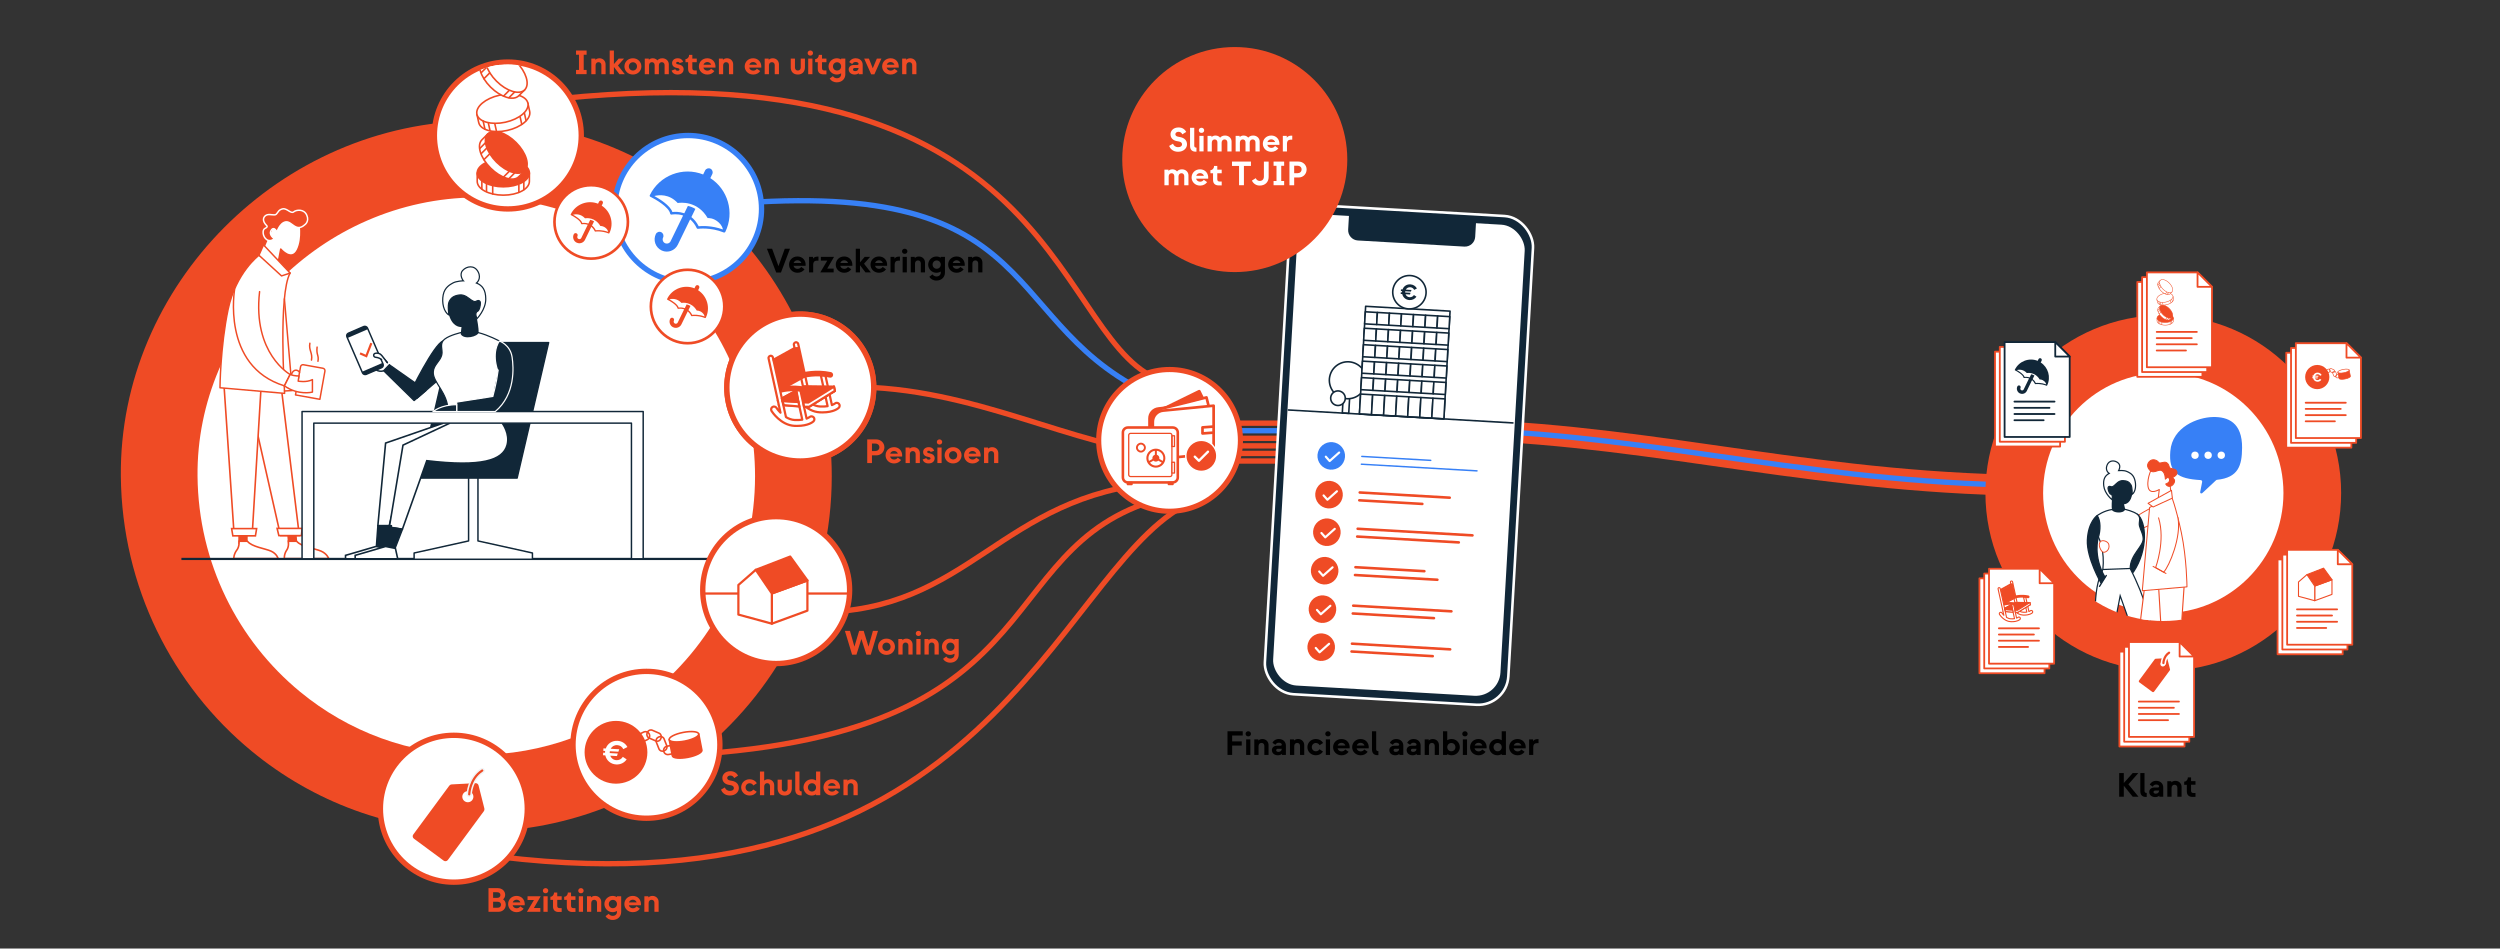 <?xml version="1.0" encoding="UTF-8"?>
<svg id="a" data-name="Layer 1" xmlns="http://www.w3.org/2000/svg" xmlns:xlink="http://www.w3.org/1999/xlink" viewBox="0 0 962 365">
  <rect x="0" y="0" width="962" height="365" fill="#333333" stroke="none"/>
  <defs>
    <clipPath id="b">
      <circle cx="832.43" cy="190.25" r="48.71" fill="none" stroke-width="0"/>
    </clipPath>
    <clipPath id="c">
      <circle cx="195.41" cy="52.14" r="27.36" fill="none" stroke-width="0"/>
    </clipPath>
  </defs>
  <line x1="474.49" y1="162.83" x2="491.91" y2="162.83" fill="none" stroke="#ef4b25" stroke-miterlimit="10" stroke-width="2.06"/>
  <line x1="474.49" y1="165.74" x2="491.91" y2="165.74" fill="none" stroke="#3780f6" stroke-miterlimit="10" stroke-width="2.06"/>
  <line x1="474.49" y1="168.66" x2="491.91" y2="168.66" fill="none" stroke="#ef4b25" stroke-miterlimit="10" stroke-width="2.06"/>
  <line x1="474.49" y1="171.57" x2="491.91" y2="171.57" fill="none" stroke="#ef4b25" stroke-miterlimit="10" stroke-width="2.06"/>
  <line x1="474.49" y1="174.48" x2="491.91" y2="174.48" fill="none" stroke="#ef4b25" stroke-miterlimit="10" stroke-width="2.06"/>
  <line x1="474.49" y1="177.4" x2="491.91" y2="177.4" fill="none" stroke="#ef4b25" stroke-miterlimit="10" stroke-width="2.06"/>
  <g>
    <path d="M564.97,165.47c75.17,2.58,136.55,21.34,222.4,21.34" fill="none" stroke="#ef4b25" stroke-miterlimit="10" stroke-width="8"/>
    <path d="M564.97,165.47c75.17,2.58,136.55,21.34,222.4,21.34" fill="none" stroke="#3780f6" stroke-miterlimit="10" stroke-width="2.06"/>
  </g>
  <path d="M314.09,235.59c59.13,0,70.57-45.08,132.31-49.9" fill="none" stroke="#ef4b25" stroke-miterlimit="10" stroke-width="2.06"/>
  <path d="M215.77,37.91c196.44-19.81,189.01,96.51,232.66,108.99" fill="none" stroke="#ef4b25" stroke-miterlimit="10" stroke-width="2.06"/>
  <path d="M336.21,149.13c46.25,2.68,83.77,25.92,120.08,25.92" fill="none" stroke="#ef4b25" stroke-miterlimit="10" stroke-width="2.06"/>
  <path d="M263.67,290.49c149.06-8.37,114.04-84.76,189.56-100.24" fill="none" stroke="#ef4b25" stroke-miterlimit="10" stroke-width="2.06"/>
  <path d="M192.42,329.72c187.12,22.67,213.07-106.62,262.83-134.96" fill="none" stroke="#ef4b25" stroke-miterlimit="10" stroke-width="2.06"/>
  <circle cx="832.43" cy="189.71" r="68.44" fill="#ef4b25" stroke-width="0"/>
  <g>
    <path d="M225.73,21.06h-1.12v5.85h1.12v1.62h-4.07v-1.62h1.13v-5.85h-1.13v-1.62h4.07v1.62Z" fill="#ef4b25" stroke-width="0"/>
    <path d="M227.54,28.54v-5.98h1.55v.48c.25-.29.78-.62,1.57-.62,1.37,0,2.37,1.01,2.37,2.33v3.8h-1.62v-3.46c0-.65-.38-1.17-1.1-1.17-.65,0-1.13.48-1.13,1.24v3.39h-1.63Z" fill="#ef4b25" stroke-width="0"/>
    <path d="M240.4,28.54h-2.05l-2.12-2.77v2.77h-1.62v-9.1h1.62v5.24l1.81-2.12h2.08l-2.34,2.64,2.63,3.34Z" fill="#ef4b25" stroke-width="0"/>
    <path d="M240.28,25.55c0-1.72,1.36-3.13,3.26-3.13s3.26,1.42,3.26,3.13-1.35,3.13-3.26,3.13-3.26-1.4-3.26-3.13ZM245.12,25.55c0-.88-.65-1.59-1.57-1.6-.92.01-1.57.72-1.57,1.6s.65,1.59,1.57,1.6c.92-.01,1.57-.7,1.57-1.6Z" fill="#ef4b25" stroke-width="0"/>
    <path d="M248.11,28.54v-5.98h1.55v.48c.25-.29.75-.62,1.53-.62.88,0,1.48.44,1.77.83.21-.27.78-.83,1.86-.83,1.47,0,2.54,1.01,2.54,2.33v3.8h-1.62v-3.46c0-.65-.36-1.17-1.09-1.17-.65,0-1.12.51-1.12,1.24v3.39h-1.62v-3.46c0-.65-.35-1.17-1.05-1.17-.66,0-1.11.51-1.11,1.24v3.39h-1.62Z" fill="#ef4b25" stroke-width="0"/>
    <path d="M258.44,27.16l1.42-.53c.13.38.47.61.88.61.46,0,.73-.18.73-.48s-.25-.47-.7-.55c-1.21-.19-2.15-.66-2.15-1.96,0-.98.81-1.83,2.16-1.83,1.17,0,1.86.62,2.09,1.4l-1.36.46c-.09-.3-.35-.48-.73-.48s-.6.19-.6.44c0,.3.25.44.7.52,1.57.25,2.18.91,2.18,1.92,0,1.1-.82,2-2.35,2-1.31,0-2.03-.71-2.28-1.52Z" fill="#ef4b25" stroke-width="0"/>
    <path d="M266.99,28.61c-1.42,0-2.21-.72-2.21-2.12v-2.55h-1.01v-1.21h.04c.7,0,1.35-.64,1.35-1.59v-.03h1.25v1.43h1.7v1.39h-1.7v2.31c0,.65.39.87.88.87h.82v1.48h-1.12Z" fill="#ef4b25" stroke-width="0"/>
    <path d="M268.93,25.55c0-1.68,1.3-3.13,3.25-3.13s3.31,1.51,3.13,3.6h-4.65c.18.73.79,1.16,1.55,1.17.6-.01,1.13-.29,1.4-.75l1.29.91c-.57.81-1.53,1.34-2.69,1.34-1.94,0-3.28-1.44-3.28-3.13ZM273.66,24.92c-.17-.56-.71-1.04-1.48-1.05-.77.01-1.3.45-1.48,1.05h2.96Z" fill="#ef4b25" stroke-width="0"/>
    <path d="M276.63,28.54v-5.98h1.55v.48c.25-.29.78-.62,1.57-.62,1.37,0,2.37,1.01,2.37,2.33v3.8h-1.62v-3.46c0-.65-.38-1.17-1.1-1.17-.65,0-1.13.48-1.13,1.24v3.39h-1.63Z" fill="#ef4b25" stroke-width="0"/>
    <path d="M286.56,25.55c0-1.68,1.3-3.13,3.25-3.13s3.31,1.51,3.13,3.6h-4.65c.18.73.79,1.16,1.55,1.17.6-.01,1.13-.29,1.4-.75l1.29.91c-.57.81-1.53,1.34-2.69,1.34-1.94,0-3.28-1.44-3.28-3.13ZM291.29,24.92c-.17-.56-.71-1.04-1.48-1.05-.77.01-1.3.45-1.48,1.05h2.96Z" fill="#ef4b25" stroke-width="0"/>
    <path d="M294.25,28.54v-5.98h1.55v.48c.25-.29.78-.62,1.57-.62,1.37,0,2.37,1.01,2.37,2.33v3.8h-1.62v-3.46c0-.65-.38-1.17-1.1-1.17-.65,0-1.13.48-1.13,1.24v3.39h-1.62Z" fill="#ef4b25" stroke-width="0"/>
    <path d="M304.28,25.91v-3.35h1.62v3.41c0,.65.39,1.18,1.1,1.18s1.12-.53,1.12-1.18v-3.41h1.62v3.35c0,1.52-.88,2.77-2.74,2.77s-2.73-1.25-2.73-2.77Z" fill="#ef4b25" stroke-width="0"/>
    <path d="M310.78,20.42c0-.56.44-1,1.03-1s1.04.44,1.04,1-.43.98-1.04.98-1.03-.43-1.03-.98ZM311,28.54v-5.98h1.62v5.98h-1.62Z" fill="#ef4b25" stroke-width="0"/>
    <path d="M316.89,28.61c-1.42,0-2.21-.72-2.21-2.12v-2.55h-1.01v-1.21h.04c.7,0,1.35-.64,1.35-1.59v-.03h1.25v1.43h1.7v1.39h-1.7v2.31c0,.65.39.87.88.87h.82v1.48h-1.12Z" fill="#ef4b25" stroke-width="0"/>
    <path d="M323.66,22.56h1.62v6.03c0,1.78-1.33,3.09-3.28,3.09-1.3,0-2.29-.64-2.74-1.47l1.25-.91c.25.46.84.81,1.5.81,1.03,0,1.65-.66,1.65-1.52v-.38c-.51.31-1.1.47-1.68.47-1.79,0-3.16-1.46-3.16-3.13s1.37-3.13,3.16-3.13c.57,0,1.17.16,1.68.47v-.32ZM323.66,25.55c0-.88-.65-1.59-1.57-1.6-.92.01-1.57.72-1.57,1.6s.65,1.59,1.57,1.6c.92-.01,1.57-.7,1.57-1.6Z" fill="#ef4b25" stroke-width="0"/>
    <path d="M326.57,26.72c0-1.04.83-1.72,2-1.72h1.3c.31,0,.51-.17.51-.46s-.38-.7-1.14-.7c-.66,0-1.09.36-1.3.81l-1.17-.75c.38-.81,1.25-1.48,2.47-1.48,1.83,0,2.72,1.27,2.72,2.51v3.61h-1.51v-.42c-.25.27-.77.56-1.57.56-1.43,0-2.3-.88-2.3-1.96ZM330.37,26.25v-.08h-1.5c-.38,0-.64.23-.64.58s.31.62.86.62c.79,0,1.27-.51,1.27-1.13Z" fill="#ef4b25" stroke-width="0"/>
    <path d="M335.22,28.6l-2.68-6.04h1.83l1.47,3.71,1.57-3.71h1.75l-2.69,6.04h-1.26Z" fill="#ef4b25" stroke-width="0"/>
    <path d="M339.45,25.55c0-1.68,1.3-3.13,3.25-3.13s3.31,1.51,3.13,3.6h-4.65c.18.73.79,1.16,1.55,1.17.6-.01,1.13-.29,1.4-.75l1.29.91c-.57.81-1.53,1.34-2.69,1.34-1.94,0-3.28-1.44-3.28-3.13ZM344.19,24.92c-.17-.56-.71-1.04-1.48-1.05-.77.01-1.3.45-1.48,1.05h2.96Z" fill="#ef4b25" stroke-width="0"/>
    <path d="M347.15,28.54v-5.98h1.55v.48c.25-.29.78-.62,1.57-.62,1.37,0,2.37,1.01,2.37,2.33v3.8h-1.62v-3.46c0-.65-.38-1.17-1.1-1.17-.65,0-1.13.48-1.13,1.24v3.39h-1.63Z" fill="#ef4b25" stroke-width="0"/>
  </g>
  <g>
    <path d="M327.89,251.92l-2.78-9.17h1.95l1.72,6.08,1.82-6.08h1.74l1.86,6.08,1.7-6.08h1.95l-2.77,9.17h-1.68l-1.94-6.04-1.9,6.04h-1.68Z" fill="#ef4b25" stroke-width="0"/>
    <path d="M337.86,248.87c0-1.72,1.36-3.13,3.26-3.13s3.26,1.42,3.26,3.13-1.35,3.13-3.26,3.13-3.26-1.4-3.26-3.13ZM342.69,248.87c0-.88-.65-1.59-1.57-1.6-.92.01-1.57.72-1.57,1.6s.65,1.59,1.57,1.6c.92-.01,1.57-.7,1.57-1.6Z" fill="#ef4b25" stroke-width="0"/>
    <path d="M345.68,251.86v-5.98h1.55v.48c.25-.29.78-.62,1.57-.62,1.37,0,2.37,1.01,2.37,2.33v3.8h-1.62v-3.46c0-.65-.38-1.17-1.1-1.17-.65,0-1.13.48-1.13,1.24v3.39h-1.62Z" fill="#ef4b25" stroke-width="0"/>
    <path d="M352.39,243.75c0-.56.44-1,1.03-1s1.04.44,1.04,1-.43.98-1.04.98-1.03-.43-1.03-.98ZM352.61,251.86v-5.98h1.62v5.98h-1.62Z" fill="#ef4b25" stroke-width="0"/>
    <path d="M355.74,251.86v-5.98h1.55v.48c.25-.29.78-.62,1.57-.62,1.37,0,2.37,1.01,2.37,2.33v3.8h-1.62v-3.46c0-.65-.38-1.17-1.1-1.17-.65,0-1.13.48-1.13,1.24v3.39h-1.63Z" fill="#ef4b25" stroke-width="0"/>
    <path d="M367.29,245.88h1.62v6.03c0,1.78-1.33,3.09-3.28,3.09-1.3,0-2.29-.64-2.74-1.47l1.25-.91c.25.46.84.81,1.5.81,1.03,0,1.65-.66,1.65-1.52v-.38c-.51.31-1.1.47-1.68.47-1.79,0-3.16-1.46-3.16-3.13s1.36-3.13,3.16-3.13c.57,0,1.17.16,1.68.47v-.32ZM367.29,248.87c0-.88-.65-1.59-1.57-1.6-.92.01-1.57.72-1.57,1.6s.65,1.59,1.57,1.6c.92-.01,1.57-.7,1.57-1.6Z" fill="#ef4b25" stroke-width="0"/>
  </g>
  <g>
    <path d="M333.71,178.19v-9.1h3.5c1.69,0,3.11,1.31,3.11,3.02s-1.26,3.11-3.11,3.11h-1.68v2.98h-1.82ZM335.53,173.56h1.3c.88,0,1.55-.58,1.55-1.46s-.66-1.42-1.55-1.42h-1.3v2.87Z" fill="#ef4b25" stroke-width="0"/>
    <path d="M340.77,175.2c0-1.68,1.3-3.13,3.25-3.13s3.31,1.51,3.13,3.6h-4.65c.18.73.79,1.16,1.55,1.17.6-.01,1.13-.29,1.4-.75l1.29.91c-.57.81-1.53,1.34-2.69,1.34-1.94,0-3.28-1.44-3.28-3.13ZM345.5,174.58c-.17-.56-.71-1.04-1.48-1.05-.77.01-1.3.45-1.48,1.05h2.96Z" fill="#ef4b25" stroke-width="0"/>
    <path d="M348.47,178.19v-5.98h1.55v.48c.25-.29.78-.62,1.57-.62,1.37,0,2.37,1.01,2.37,2.33v3.8h-1.62v-3.46c0-.65-.38-1.17-1.1-1.17-.65,0-1.13.48-1.13,1.24v3.39h-1.62Z" fill="#ef4b25" stroke-width="0"/>
    <path d="M355.04,176.81l1.42-.53c.13.38.47.61.88.61.46,0,.73-.18.73-.48s-.25-.47-.7-.55c-1.21-.19-2.15-.66-2.15-1.96,0-.98.81-1.83,2.16-1.83,1.17,0,1.86.62,2.09,1.4l-1.36.46c-.09-.3-.35-.48-.73-.48s-.6.19-.6.44c0,.3.25.44.7.52,1.57.25,2.18.91,2.18,1.92,0,1.1-.82,2-2.35,2-1.31,0-2.03-.71-2.28-1.52Z" fill="#ef4b25" stroke-width="0"/>
    <path d="M360.49,170.08c0-.56.44-1,1.03-1s1.04.44,1.04,1-.43.98-1.04.98-1.03-.43-1.03-.98ZM360.71,178.19v-5.98h1.62v5.98h-1.62Z" fill="#ef4b25" stroke-width="0"/>
    <path d="M363.49,175.2c0-1.72,1.36-3.13,3.26-3.13s3.26,1.42,3.26,3.13-1.35,3.13-3.26,3.13-3.26-1.4-3.26-3.13ZM368.33,175.2c0-.88-.65-1.59-1.57-1.6-.92.01-1.57.72-1.57,1.6s.65,1.59,1.57,1.6c.92-.01,1.57-.7,1.57-1.6Z" fill="#ef4b25" stroke-width="0"/>
    <path d="M370.97,175.2c0-1.68,1.3-3.13,3.25-3.13s3.31,1.51,3.13,3.6h-4.65c.18.73.79,1.16,1.55,1.17.6-.01,1.13-.29,1.4-.75l1.29.91c-.57.81-1.53,1.34-2.69,1.34-1.94,0-3.28-1.44-3.28-3.13ZM375.7,174.58c-.17-.56-.71-1.04-1.48-1.05-.77.01-1.3.45-1.48,1.05h2.96Z" fill="#ef4b25" stroke-width="0"/>
    <path d="M378.66,178.19v-5.98h1.55v.48c.25-.29.78-.62,1.57-.62,1.37,0,2.37,1.01,2.37,2.33v3.8h-1.62v-3.46c0-.65-.38-1.17-1.1-1.17-.65,0-1.13.48-1.13,1.24v3.39h-1.63Z" fill="#ef4b25" stroke-width="0"/>
  </g>
  <g>
    <path d="M277.44,303.86l1.48-.86c.23.68.88,1.34,1.94,1.34.94,0,1.53-.39,1.53-1.08,0-.61-.46-.96-1.16-1.1l-.88-.16c-1.29-.25-2.39-1.07-2.39-2.64,0-1.21,1.01-2.61,3.09-2.61,1.44,0,2.46.74,2.94,1.73l-1.5.94c-.17-.52-.69-1-1.44-1s-1.22.43-1.22.92c0,.52.38.83.96.95l.92.18c1.73.35,2.6,1.38,2.6,2.79s-1.21,2.85-3.46,2.85c-2.03,0-3.03-1.25-3.42-2.25Z" fill="#ef4b25" stroke-width="0"/>
    <path d="M285.2,302.99c0-1.72,1.37-3.13,3.26-3.13,1.26,0,2.25.61,2.78,1.52l-1.35.88c-.25-.49-.77-.86-1.43-.87-.92.01-1.57.72-1.57,1.6s.65,1.59,1.57,1.6c.61-.01,1.12-.33,1.38-.78l1.35.87c-.53.87-1.51,1.44-2.73,1.44-1.9,0-3.26-1.42-3.26-3.13Z" fill="#ef4b25" stroke-width="0"/>
    <path d="M292.43,305.98v-9.1h1.63v3.51c.27-.26.78-.53,1.49-.53,1.37,0,2.37,1.01,2.37,2.33v3.8h-1.62v-3.46c0-.65-.38-1.17-1.1-1.17-.65,0-1.13.51-1.13,1.26v3.37h-1.63Z" fill="#ef4b25" stroke-width="0"/>
    <path d="M299.23,303.36v-3.35h1.62v3.41c0,.65.39,1.18,1.1,1.18s1.12-.53,1.12-1.18v-3.41h1.62v3.35c0,1.52-.88,2.77-2.74,2.77s-2.73-1.25-2.73-2.77Z" fill="#ef4b25" stroke-width="0"/>
    <path d="M308.17,306.07c-1.39,0-2.16-.74-2.16-2.25v-6.94h1.62v6.9c0,.47.27.75.85.75v1.53h-.31Z" fill="#ef4b25" stroke-width="0"/>
    <path d="M314.02,296.88h1.62v9.1h-1.62v-.33c-.51.31-1.1.47-1.68.47-1.79,0-3.16-1.46-3.16-3.13s1.36-3.13,3.16-3.13c.57,0,1.17.16,1.68.47v-3.44ZM314.02,302.99c0-.88-.65-1.59-1.57-1.6-.92.01-1.57.72-1.57,1.6s.65,1.59,1.57,1.6c.92-.01,1.57-.7,1.57-1.6Z" fill="#ef4b25" stroke-width="0"/>
    <path d="M316.87,302.99c0-1.68,1.3-3.13,3.25-3.13s3.31,1.51,3.13,3.6h-4.65c.18.73.79,1.16,1.55,1.17.6-.01,1.13-.29,1.4-.75l1.29.91c-.57.81-1.53,1.34-2.69,1.34-1.94,0-3.28-1.44-3.28-3.13ZM321.6,302.37c-.17-.56-.71-1.04-1.48-1.05-.77.01-1.3.45-1.48,1.05h2.96Z" fill="#ef4b25" stroke-width="0"/>
    <path d="M324.56,305.98v-5.98h1.55v.48c.25-.29.78-.62,1.57-.62,1.37,0,2.37,1.01,2.37,2.33v3.8h-1.62v-3.46c0-.65-.38-1.17-1.1-1.17-.65,0-1.13.48-1.13,1.24v3.39h-1.63Z" fill="#ef4b25" stroke-width="0"/>
  </g>
  <g>
    <path d="M187.97,350.86v-9.1h3.57c1.7,0,2.85,1.14,2.85,2.57,0,.88-.49,1.5-.82,1.73.53.33,1.05.99,1.05,2.07,0,1.59-1.21,2.73-2.8,2.73h-3.86ZM189.75,345.49h1.61c.66,0,1.2-.36,1.2-1.09,0-.69-.53-1.07-1.2-1.07h-1.61v2.16ZM189.75,349.29h1.78c.83,0,1.25-.51,1.26-1.16.01-.65-.47-1.13-1.26-1.13h-1.78v2.29Z" fill="#ef4b25" stroke-width="0"/>
    <path d="M195.53,347.87c0-1.68,1.3-3.13,3.25-3.13s3.31,1.51,3.13,3.6h-4.65c.18.73.79,1.16,1.55,1.17.6-.01,1.13-.29,1.4-.75l1.29.91c-.57.81-1.53,1.34-2.69,1.34-1.94,0-3.28-1.44-3.28-3.13ZM200.26,347.25c-.17-.56-.71-1.04-1.48-1.05-.77.01-1.3.45-1.48,1.05h2.96Z" fill="#ef4b25" stroke-width="0"/>
    <path d="M202.77,350.86l2.7-4.55h-2.47v-1.43h5.07l-2.63,4.51h2.48v1.47h-5.16Z" fill="#ef4b25" stroke-width="0"/>
    <path d="M208.9,342.75c0-.56.44-1,1.03-1s1.04.44,1.04,1-.43.98-1.04.98-1.03-.43-1.03-.98ZM209.12,350.86v-5.98h1.62v5.98h-1.62Z" fill="#ef4b25" stroke-width="0"/>
    <path d="M215.01,350.94c-1.42,0-2.21-.72-2.21-2.12v-2.55h-1.01v-1.21h.04c.7,0,1.35-.64,1.35-1.59v-.03h1.25v1.43h1.7v1.39h-1.7v2.31c0,.65.39.87.88.87h.82v1.48h-1.12Z" fill="#ef4b25" stroke-width="0"/>
    <path d="M220.32,350.94c-1.42,0-2.21-.72-2.21-2.12v-2.55h-1.01v-1.21h.04c.7,0,1.35-.64,1.35-1.59v-.03h1.25v1.43h1.7v1.39h-1.7v2.31c0,.65.39.87.88.87h.82v1.48h-1.12Z" fill="#ef4b25" stroke-width="0"/>
    <path d="M222.51,342.75c0-.56.44-1,1.03-1s1.04.44,1.04,1-.43.98-1.04.98-1.03-.43-1.03-.98ZM222.73,350.86v-5.98h1.62v5.98h-1.62Z" fill="#ef4b25" stroke-width="0"/>
    <path d="M225.87,350.86v-5.98h1.55v.48c.25-.29.78-.62,1.57-.62,1.37,0,2.37,1.01,2.37,2.33v3.8h-1.62v-3.46c0-.65-.38-1.17-1.1-1.17-.65,0-1.13.48-1.13,1.24v3.39h-1.63Z" fill="#ef4b25" stroke-width="0"/>
    <path d="M237.41,344.88h1.62v6.03c0,1.78-1.33,3.09-3.28,3.09-1.3,0-2.29-.64-2.74-1.47l1.25-.91c.25.46.84.81,1.5.81,1.03,0,1.65-.66,1.65-1.52v-.38c-.51.31-1.1.47-1.68.47-1.79,0-3.16-1.46-3.16-3.13s1.36-3.13,3.16-3.13c.57,0,1.17.16,1.68.47v-.32ZM237.41,347.87c0-.88-.65-1.59-1.57-1.6-.92.01-1.57.72-1.57,1.6s.65,1.59,1.57,1.6c.92-.01,1.57-.7,1.57-1.6Z" fill="#ef4b25" stroke-width="0"/>
    <path d="M240.26,347.87c0-1.68,1.3-3.13,3.25-3.13s3.31,1.51,3.13,3.6h-4.65c.18.73.79,1.16,1.55,1.17.6-.01,1.13-.29,1.4-.75l1.29.91c-.57.81-1.53,1.34-2.69,1.34-1.94,0-3.28-1.44-3.28-3.13ZM244.99,347.25c-.17-.56-.71-1.04-1.48-1.05-.77.01-1.3.45-1.48,1.05h2.96Z" fill="#ef4b25" stroke-width="0"/>
    <path d="M247.95,350.86v-5.98h1.55v.48c.25-.29.78-.62,1.57-.62,1.37,0,2.37,1.01,2.37,2.33v3.8h-1.62v-3.46c0-.65-.38-1.17-1.1-1.17-.65,0-1.13.48-1.13,1.24v3.39h-1.63Z" fill="#ef4b25" stroke-width="0"/>
  </g>
  <g>
    <path d="M320.06,183.23c0,42.65-19.53,80.75-50.13,105.83-23.59,19.35-53.77,30.95-86.65,30.95s-62.93-11.6-86.42-30.95c-30.48-25.08-49.95-63.18-50.36-105.83-.68-73.25,61.08-136.25,136.77-136.77,75.55-.52,136.79,61.24,136.79,136.77Z" fill="#ef4b25" stroke-width="0"/>
    <path d="M290.54,183.23c0,33.45-15.32,63.32-39.32,82.99-18.5,15.17-42.17,24.27-67.95,24.27s-49.35-9.1-67.77-24.27c-23.9-19.67-39.17-49.54-39.49-82.99-.54-57.44,47.9-106.85,107.26-107.26,59.25-.41,107.27,48.02,107.27,107.26Z" fill="#fff" stroke-width="0"/>
    <polygon points="113.4 199.88 110.4 199.88 111.3 211.89 114.3 211.89 113.4 199.88" fill="#ef4b25" stroke="#ef4b25" stroke-miterlimit="10" stroke-width=".62"/>
    <polygon points="107.65 144.33 93.94 144.1 107.95 206.09 115.18 206.09 107.65 144.33" fill="#fff" stroke="#ef4b25" stroke-miterlimit="10" stroke-width=".62"/>
    <path d="M110.96,208.29s.32,2.04-.61,3.36c-1.08,1.52-.95,3.29-.95,3.29h17.1s-.63-1.86-2.96-2.87c-2.32-1.01-7.51-1.61-9.38-3.78h-3.2Z" fill="#fff" stroke="#ef4b25" stroke-miterlimit="10" stroke-width=".62"/>
    <polygon points="116.25 203.33 106.63 203.33 107.3 206.09 115.99 206.09 116.25 203.33" fill="#fff" stroke="#ef4b25" stroke-miterlimit="10" stroke-width=".62"/>
    <rect x="92.01" y="196.97" width="2.99" height="12.07" fill="#ef4b25" stroke="#ef4b25" stroke-miterlimit="10" stroke-width=".62"/>
    <polygon points="100.74 144.33 85.93 144.33 89.94 203.63 97.17 203.63 100.74 144.33" fill="#fff" stroke="#ef4b25" stroke-miterlimit="10" stroke-width=".62"/>
    <path d="M92,208.28s.17,2.05-.86,3.37c-1.2,1.53-1.2,3.31-1.2,3.31h17.1s-.49-1.87-2.74-2.88c-2.25-1.02-7.38-1.62-9.09-3.8h-3.2Z" fill="#fff" stroke="#ef4b25" stroke-miterlimit="10" stroke-width=".62"/>
    <polygon points="98.75 203.41 89.13 203.41 89.6 206.19 98.29 206.19 98.75 203.41" fill="#fff" stroke="#ef4b25" stroke-miterlimit="10" stroke-width=".62"/>
    <g>
      <line x1="69.81" y1="215.08" x2="301.56" y2="215.08" fill="#fff" stroke="#112738" stroke-miterlimit="10" stroke-width=".86"/>
      <g>
        <polygon points="183.92 208.15 183.92 181.47 180.31 181.47 180.31 208.15 159.35 212.79 159.35 215.21 180.31 215.21 182.11 215.21 183.92 215.21 204.88 215.21 204.88 212.79 183.92 208.15" fill="#fff" stroke="#112738" stroke-linecap="round" stroke-linejoin="round" stroke-width=".57"/>
        <polygon points="211.11 131.83 173.35 131.83 161.22 183.96 198.98 183.96 211.11 131.83" fill="#112738" stroke="#112738" stroke-linecap="round" stroke-linejoin="round" stroke-width=".57"/>
        <polyline points="170.58 162.82 148.38 170.49 145.4 202.28 149.76 202.28 156.88 174.41 176.88 172.16 173.16 162.82" fill="#fff" stroke="#112738" stroke-miterlimit="10" stroke-width=".62"/>
        <path d="M193.25,162.82s3.11,4.04,1.87,8.48c-1.62,5.86-9.75,8.48-30.89,5.98l-9.38,26.36-5.03-.81,5.25-31.54,18.08-8.48" fill="#fff" stroke="#112738" stroke-miterlimit="10" stroke-width=".62"/>
        <polygon points="148.46 211.03 149.33 215.02 132.96 215.02 132.96 213.7 144.67 210.28 148.46 211.03" fill="#fff" stroke="#112738" stroke-miterlimit="10" stroke-width=".62"/>
        <path d="M170.53,131.21c-3.57,1.15-12.63,19.8-12.63,19.8l2.56,2.21,10.07-8.65" fill="#112738" stroke="#112738" stroke-linecap="round" stroke-linejoin="round" stroke-width=".53"/>
        <polygon points="148.38 211.58 149.83 202.84 154.86 203.65 151.05 213.46 148.38 211.58" fill="#112738" stroke="#112738" stroke-linecap="round" stroke-linejoin="round" stroke-width=".57"/>
        <polygon points="144.85 209.9 145.4 202.28 150.63 202.28 148.46 211.03 144.85 209.9" fill="#112738" stroke="#112738" stroke-linecap="round" stroke-linejoin="round" stroke-width=".57"/>
        <polygon points="116.23 158.36 116.23 160.18 116.23 162.01 116.23 215.02 120.75 215.02 120.75 162.82 242.98 162.82 242.98 215.02 247.5 215.02 247.5 162.01 247.5 160.18 247.5 158.36 116.23 158.36" fill="#fff" stroke="#112738" stroke-linecap="round" stroke-linejoin="round" stroke-width=".57"/>
        <path d="M190.57,158.36c-1.98-2.16.93-16.75,3.49-19.55l-1.92-7.6s-4.25-2.28-8.2-3.25h-6.51s-4.3.97-6.28,2.51c-2.29,1.79-.63,4.09-1.16,6.12-.7,2.63-3.14,3.75-3.27,6.57-.19,4.1,5.72,7.94,5.72,15.2" fill="#fff" stroke="#112738" stroke-miterlimit="10" stroke-width=".47"/>
        <path d="M191.64,142.87s-2.78-6.48.5-11.66c0,0,4.19,1.4,4.92,6.22.58,3.87,1.33,14.37-6.49,20.93h-14.84v-3.64l13.91-2.17s1.4-5.06,2.01-9.69Z" fill="#112738" stroke="#fff" stroke-miterlimit="10" stroke-width=".47"/>
        <path d="M183.54,122.64s.77,3.87.61,5.34c-.17,1.47-5.61,2.96-6.88.57l.31-2.73s-2.94.41-4.52-3.75c-1.58-4.16-1.49-7.55-.76-9.22.73-1.67,6.85-4.35,9.23-3.11,6.64,3.46,2.01,12.9,2.01,12.9Z" fill="#112738" stroke-width="0"/>
        <path d="M178.29,108.06s-2.69.06-4.08.87c-.92.54-3.09,1.58-3.67,4.56-.58,2.98.17,6.52,2.21,7.72,0,0-.59-3.75.08-5.11.71-1.44,1.61-2.23,3.81-2.58,2.2-.35,3.7,1.31,4.79,2s1.41.63,2.04.28,1.35-.11,1.38.75-.3,2.87-1.13,3.27c-1.26.6-.18,2.81-.18,2.81,0,0,3.41-3.48,3.38-7.62-.03-3.46-1.26-5.17-3.57-6.1,0,0,2.05-1.6.63-4.31-1.42-2.72-4.42-2.22-5.94-.53-1.52,1.69.24,3.98.24,3.98Z" fill="#fff" stroke="#112738" stroke-miterlimit="10" stroke-width=".47"/>
        <polygon points="152.16 211.03 153.04 215.02 136.67 215.02 136.67 213.7 148.38 210.28 152.16 211.03" fill="#fff" stroke="#112738" stroke-miterlimit="10" stroke-width=".62"/>
      </g>
    </g>
    <polygon points="159.35 154.13 147.74 142.76 149.83 140.38 163.9 150.27 159.35 154.13" fill="#112738" stroke="#112738" stroke-linecap="round" stroke-linejoin="round" stroke-width=".53"/>
    <path d="M149.05,139.53s-3.31-3.7-3.31-3.59-3.03,4.63-3.03,4.63c2.67,3.33,4.98,2.05,4.98,2.05l2.14-2.24" fill="#fff" stroke="#112738" stroke-linecap="round" stroke-linejoin="round" stroke-width=".57"/>
    <g>
      <rect x="136.15" y="126.21" width="8.6" height="17.26" rx="1.06" ry="1.06" transform="translate(-41.98 66.82) rotate(-23.38)" fill="#112738" stroke="#112738" stroke-linecap="round" stroke-linejoin="round" stroke-width=".57"/>
      <rect x="136.44" y="127.77" width="8.03" height="14.14" transform="translate(-41.98 66.82) rotate(-23.38)" fill="#fff" stroke-width="0"/>
    </g>
    <path d="M149.05,139.53l-2.16-2.75c-.61-.77-1.62-1.09-2.56-.8h0c-.77.23-.69,1.33.1,1.48.41.08,1.15.05,2.39.85" fill="#fff" stroke="#112738" stroke-linecap="round" stroke-linejoin="round" stroke-width=".57"/>
    <path d="M166.71,158.36s2.94-2.64,9.02-2.64v2.64h-9.02Z" fill="#112738" stroke="#fff" stroke-miterlimit="10" stroke-width=".47"/>
    <g>
      <path d="M114.7,140.94h9.52v11.03c0,.52-.42.94-.94.94h-7.65c-.52,0-.94-.42-.94-.94v-11.03h0Z" transform="translate(211.03 312.66) rotate(-169.81)" fill="#fff" stroke="#ef4b25" stroke-linecap="round" stroke-linejoin="round" stroke-width=".57"/>
      <path d="M115.28,143.23s-.85-1.16-1.97-.67c-1.4.62-1.57,3.16-1.02,4.07.86,1.42,2.24.76,2.24.76" fill="none" stroke="#ef4b25" stroke-linecap="round" stroke-linejoin="round" stroke-width=".57"/>
      <path d="M119.24,132.08c-.5,2.78,1.13,3.66.62,6.48" fill="#fff" stroke="#ef4b25" stroke-linecap="round" stroke-linejoin="round" stroke-width=".57"/>
      <path d="M122.02,133.57c-.37,3.06.76,3.05.33,5.44" fill="#fff" stroke="#ef4b25" stroke-linecap="round" stroke-linejoin="round" stroke-width=".57"/>
    </g>
    <path d="M99.64,98.22s-8.87,6.62-11.87,20.87c-3,14.25-3.12,30.12-3.12,30.12l24.87,2.16s-2.5-38.05,2.12-46.3l-12-6.86Z" fill="#fff" stroke="#ef4b25" stroke-linecap="round" stroke-linejoin="round" stroke-width=".57"/>
    <polyline points="109.44 115 112.46 150.29 109.44 150.45" fill="none" stroke="#ef4b25" stroke-linecap="round" stroke-linejoin="round" stroke-width=".57"/>
    <path d="M100.74,96.96l5.39-12.54,9.27.47s1.37,6.63-.91,11.27c-2.28,4.65-6.46-.33-6.46-.33l-1.42,7.36-5.86-6.24Z" fill="#fff" stroke="#ef4b25" stroke-linecap="round" stroke-linejoin="round" stroke-width=".57"/>
    <path d="M117.28,86.48s1.84-1.2.77-3.68-4.04-2.12-5.06-1.26-2.6-1.53-4.22-1.17c-1.62.36-1.73,1.33-2.46,2.06s-2.71-.36-3.98.43c-1.02.64-1.58,2.08.26,3.92,0,0,.78.48-.66,1.14-1.08.49-.9,3.16.7,4.29.9.63,2.15.41,2.9-.39h0s-2.3-1.46-1.15-3.22c1.14-1.76,2.18.72,2.18.72,0,0,1.07-3.58,3.41-3.94,2.34-.36,3.87,4.19,7.31,1.1Z" fill="#ef4b25" stroke="#fff" stroke-linecap="round" stroke-linejoin="round" stroke-width=".57"/>
    <path d="M90.32,111.07s-5.34,29.85,19.11,37.4l2.21-4.37s-14.5-8-11.75-31.87" fill="#fff" stroke="#ef4b25" stroke-linecap="round" stroke-linejoin="round" stroke-width=".57"/>
    <path d="M109.44,148.47c5.29,3.81,10.78,2.41,10.78,2.41v-4.8c-2.31,1.2-5.48.58-5.48.58l.3-2.03s-1.32.22-3.38-.53l-2.21,4.37Z" fill="#fff" stroke="#ef4b25" stroke-linecap="round" stroke-linejoin="round" stroke-width=".57"/>
    <polygon points="101.39 94.22 99.64 98.22 108.33 106.17 111.64 105.08 101.39 94.22" fill="#fff" stroke="#ef4b25" stroke-linecap="round" stroke-linejoin="round" stroke-width=".57"/>
  </g>
  <circle cx="832.43" cy="189.71" r="46.24" fill="#fff" stroke-width="0"/>
  <g clip-path="url(#b)">
    <path d="M828.52,195.09c-3.91,1.76-12.72,7.42-19.59,12.85l1.12,2.31s9.13-4.75,16.47-7.87" fill="#fff" stroke="#ef4b25" stroke-linecap="round" stroke-linejoin="round" stroke-width=".36"/>
    <path d="M822.42,197.88c3.51,2.78,4.23,13.6-1.42,22.09-.25.37-.47.5-.47.5l-2-2.81" fill="#112738" stroke="#112738" stroke-linecap="round" stroke-linejoin="round" stroke-width=".53"/>
    <path d="M809.18,219.15c.74-6.73-1.11-12.49-3-14.55l.8-6.18s2.5-1.94,5.99-2.4h4.81s3.18.71,4.64,1.85c1.69,1.32.46,3.02.86,4.52.52,1.94,1.32,2.78,1.42,4.86.14,3.02-5,6.15-5,11.51" fill="#fff" stroke="#112738" stroke-miterlimit="10" stroke-width=".47"/>
    <path d="M812.67,192.23s-.23,2.9.02,3.97c.25,1.07,4.37,1.69,5.1-.18l-.46-1.98s2.19.04,2.99-3.14c.8-3.19.44-5.66-.24-6.82s-5.4-2.6-7.04-1.48c-4.57,3.11-.36,9.63-.36,9.63Z" fill="#112738" stroke-width="0"/>
    <path d="M815.26,181.09s1.98-.19,3.06.29c.72.32,2.4.89,3.08,3.02s.44,4.8-.95,5.85c0,0,.11-2.8-.5-3.74-.65-1-1.37-1.5-3.02-1.56s-2.6,1.28-3.34,1.88-.98.58-1.47.39-1,.04-.95.67.47,2.08,1.11,2.3c.98.33.38,2.05.38,2.05,0,0-2.8-2.26-3.14-5.3-.28-2.54.48-3.9,2.09-4.78,0,0-1.64-.99-.84-3.11s3.05-2.01,4.31-.9c1.26,1.11.17,2.94.17,2.94Z" fill="#fff" stroke="#112738" stroke-miterlimit="10" stroke-width=".47"/>
    <path d="M809.18,219.15s-1.84,3.14-2.53,8.8c-1.32,10.77-.02,34.8-.02,34.8h2.8l6.41-33.5,11.91,33.5h3.12s.26-21.99-11.18-43.99l-10.51.39Z" fill="#fff" stroke="#112738" stroke-miterlimit="10" stroke-width=".47"/>
    <path d="M806.98,198.42c1.37,1.95,1.33,5.71.37,8.58,0,0-2.04,6.95,2.58,15.04l-1.49,2.23s-5.52-9.6-5.2-16.46c.33-7.08,3.74-9.39,3.74-9.39Z" fill="#112738" stroke="#112738" stroke-linecap="round" stroke-linejoin="round" stroke-width=".53"/>
    <line x1="810.5" y1="221.45" x2="807.89" y2="225.63" fill="#112738" stroke="#112738" stroke-linecap="round" stroke-linejoin="round" stroke-width=".53"/>
    <path d="M862.76,172.42c.08-9.92-5.47-12.07-11.23-11.95-5.76.12-15.61,3.74-16.39,13.14-.69,8.3,2.76,10.62,11.69,11.13.38.02.63.35.55.74l-.75,3.84c-.09.48.45.76.82.41,1.36-1.26,3.67-3.42,5.27-4.92.12-.11.27-.18.42-.19,8.23-.84,9.56-5.59,9.61-12.2Z" fill="#3780f6" stroke-width="0"/>
    <circle cx="844.64" cy="175.18" r="1.42" fill="#fff" stroke-width="0"/>
    <circle cx="849.69" cy="175.18" r="1.42" fill="#fff" stroke-width="0"/>
    <circle cx="854.74" cy="175.18" r="1.42" fill="#fff" stroke-width="0"/>
    <polygon points="825.65 222.45 835.13 222.28 825.44 265.13 820.44 265.13 825.65 222.45" fill="#fff" stroke="#ef4b25" stroke-miterlimit="10" stroke-width=".43"/>
    <polygon points="830.43 222.45 840.66 222.45 837.89 263.43 832.89 263.43 830.43 222.45" fill="#fff" stroke="#ef4b25" stroke-miterlimit="10" stroke-width=".43"/>
    <path d="M835.45,190.57s1.87,4.58,3.94,14.43,2.16,20.82,2.16,20.82l-17.19,1.49s2.2-25.48,2.8-32.01l8.29-4.74Z" fill="#fff" stroke="#ef4b25" stroke-linecap="round" stroke-linejoin="round" stroke-width=".39"/>
    <path d="M835.45,190.62l-.92-9.39-6.21-1.63s-2.29,4.08-1.76,7.62c.53,3.54,4.33,1.13,4.33,1.13l-.61,5.15,5.17-2.88Z" fill="#fff" stroke="#ef4b25" stroke-linecap="round" stroke-linejoin="round" stroke-width=".39"/>
    <path d="M826.75,180.25s-.96-1.18.26-2.58c1.23-1.41,3.11-.55,3.6.23s2.04-.46,3.03.11.86,1.24,1.19,1.87,1.86.33,2.53,1.12c.54.63.6,1.7-.99,2.53,0,0-.62.15.19.89.61.55-.07,2.27-1.36,2.68-.72.23-1.5-.18-1.83-.86h0s1.82-.48,1.44-1.88-1.59.02-1.59.02c0,0,.04-2.58-1.42-3.31s-3.43,1.95-5.05-.81Z" fill="#ef4b25" stroke="#ef4b25" stroke-linecap="round" stroke-linejoin="round" stroke-width=".39"/>
    <polygon points="835.59 188.68 835.91 191.68 828.52 195.09 826.57 193.68 835.59 188.68" fill="#fff" stroke="#ef4b25" stroke-linecap="round" stroke-linejoin="round" stroke-width=".39"/>
    <path d="M838.04,199.13c1.47,7.39-3.32,18.79-5.47,21.05l-3.09-1.78s3.87-10.24,1.14-19.13" fill="#fff" stroke="#ef4b25" stroke-linecap="round" stroke-linejoin="round" stroke-width=".39"/>
    <line x1="828.51" y1="217.96" x2="833.46" y2="220.66" fill="#fff" stroke="#ef4b25" stroke-linecap="round" stroke-linejoin="round" stroke-width=".39"/>
    <path d="M808.2,208.47c-.98,1.15.09,3.32.89,3.9s2.93-.66,2.39-2.83c-.32-1.29-2.53-1.95-3.28-1.08Z" fill="#fff" stroke="#ef4b25" stroke-linecap="round" stroke-linejoin="round" stroke-width=".36"/>
  </g>
  <g>
    <g>
      <polygon points="792.73 171.83 767.68 171.83 767.68 135.32 787.17 135.32 792.73 140.88 792.73 171.83" fill="#fff" stroke="#ef4b25" stroke-linecap="round" stroke-linejoin="round" stroke-width=".7"/>
      <polygon points="794.58 169.98 769.52 169.98 769.52 133.48 789.01 133.48 794.58 139.04 794.58 169.98" fill="#fff" stroke="#ef4b25" stroke-linecap="round" stroke-linejoin="round" stroke-width=".7"/>
      <polygon points="796.42 168.14 771.37 168.14 771.37 131.63 790.86 131.63 796.42 137.2 796.42 168.14" fill="#fff" stroke="#112738" stroke-linecap="round" stroke-linejoin="round" stroke-width=".7"/>
      <polygon points="790.86 137.2 796.42 137.2 790.86 131.63 790.86 137.2" fill="#fff" stroke="#112738" stroke-linecap="round" stroke-linejoin="round" stroke-width=".7"/>
    </g>
    <line x1="775.16" y1="154.54" x2="790.58" y2="154.54" fill="#fff" stroke="#112738" stroke-linecap="round" stroke-linejoin="round" stroke-width=".7"/>
    <line x1="775.16" y1="156.93" x2="788.64" y2="156.93" fill="#fff" stroke="#112738" stroke-linecap="round" stroke-linejoin="round" stroke-width=".7"/>
    <line x1="775.16" y1="159.31" x2="790.58" y2="159.31" fill="#fff" stroke="#112738" stroke-linecap="round" stroke-linejoin="round" stroke-width=".7"/>
    <line x1="775.16" y1="161.7" x2="786.39" y2="161.7" fill="#fff" stroke="#112738" stroke-linecap="round" stroke-linejoin="round" stroke-width=".7"/>
    <path d="M785.29,139.45l.33-.67c.16-.33.02-.73-.31-.89-.33-.16-.73-.02-.89.31l-.32.65c-3.34-1.33-7.19.13-8.79,3.41,0,.02-.01.04-.02.06,0,0,0,0,0,.01,0,.02,0,.04,0,.06,0,0,0,0,0,0,0,.02,0,.03.02.05,0,0,0,0,0,0,0,.02.02.03.03.05,0,0,0,0,0,0,0,0,0,0,0,0,.01.01.03.02.04.03,0,0,0,0,0,0,0,0,0,0,0,0,.84.41,3.05,1.7,3.26,2.77.01.06.04.1.09.14.05.03.1.04.16.03.02,0,.89-.18,1.89.15l-2.06,4.24c-.08.17-.22.29-.39.35-.17.06-.36.05-.52-.03-.17-.08-.29-.22-.35-.39s-.05-.36.03-.52c.16-.33.02-.73-.31-.89-.33-.16-.73-.02-.89.31-.24.48-.27,1.03-.09,1.54s.54.92,1.02,1.15c.17.08.36.14.54.17.33.06.67.03,1-.08.51-.18.92-.54,1.15-1.02l2.03-4.18c.4.34.78.8,1.08,1.44.03.06.09.11.15.12.02,0,.04,0,.07,0,.02,0,2.01-.29,4.24.61,0,0,.01,0,.02,0,0,0,0,0,0,0,0,0,.01,0,.02,0,0,0,0,0,0,0,0,0,0,0,0,0,0,0,0,0,0,0,.02,0,.04,0,.06,0,0,0,0,0,.01,0,.02,0,.04,0,.05-.02,0,0,0,0,.01,0,.02,0,.03-.02.05-.03,0,0,0,0,0,0,.01-.01.02-.03.03-.05,0,0,0,0,0,0,1.55-3.19.42-7-2.5-8.87ZM783.38,147.38c-.34-.67-.76-1.16-1.21-1.51l.66-1.36c-.42-.25-.85-.41-1.23-.49l-.59,1.22c-.84-.29-1.61-.25-1.96-.21-.38-1.1-2.14-2.18-2.99-2.64.79-.2,2.45-.37,3.86,1.15.45-.07,3.26-.4,4.94,2.48.02,0,.03,0,.05,0,.04,0,.9-.08,1.79.73.46.43.62.86.68,1.15-1.87-.68-3.49-.58-3.99-.53Z" fill="#112738" stroke-width="0"/>
  </g>
  <g>
    <g>
      <polygon points="847.49 145.01 822.43 145.01 822.43 108.5 841.92 108.5 847.49 114.07 847.49 145.01" fill="#fff" stroke="#ef4b25" stroke-linecap="round" stroke-linejoin="round" stroke-width=".7"/>
      <polygon points="849.33 143.16 824.28 143.16 824.28 106.66 843.77 106.66 849.33 112.22 849.33 143.16" fill="#fff" stroke="#ef4b25" stroke-linecap="round" stroke-linejoin="round" stroke-width=".7"/>
      <polygon points="851.17 141.32 826.12 141.32 826.12 104.82 845.61 104.82 851.17 110.38 851.17 141.32" fill="#fff" stroke="#ef4b25" stroke-linecap="round" stroke-linejoin="round" stroke-width=".7"/>
      <polygon points="845.61 110.38 851.17 110.38 845.61 104.82 845.61 110.38" fill="#fff" stroke="#ef4b25" stroke-linecap="round" stroke-linejoin="round" stroke-width=".7"/>
    </g>
    <line x1="829.91" y1="127.72" x2="845.34" y2="127.72" fill="#fff" stroke="#ef4b25" stroke-linecap="round" stroke-linejoin="round" stroke-width=".7"/>
    <line x1="829.91" y1="130.11" x2="843.39" y2="130.11" fill="#fff" stroke="#ef4b25" stroke-linecap="round" stroke-linejoin="round" stroke-width=".7"/>
    <line x1="829.91" y1="132.49" x2="845.34" y2="132.49" fill="#fff" stroke="#ef4b25" stroke-linecap="round" stroke-linejoin="round" stroke-width=".7"/>
    <line x1="829.91" y1="134.88" x2="841.15" y2="134.88" fill="#fff" stroke="#ef4b25" stroke-linecap="round" stroke-linejoin="round" stroke-width=".7"/>
  </g>
  <g>
    <g>
      <polygon points="840.6 287.25 815.55 287.25 815.55 250.74 835.03 250.74 840.6 256.31 840.6 287.25" fill="#fff" stroke="#ef4b25" stroke-linecap="round" stroke-linejoin="round" stroke-width=".7"/>
      <polygon points="842.44 285.41 817.39 285.41 817.39 248.9 836.88 248.9 842.44 254.46 842.44 285.41" fill="#fff" stroke="#ef4b25" stroke-linecap="round" stroke-linejoin="round" stroke-width=".7"/>
      <polygon points="844.28 283.56 819.23 283.56 819.23 247.06 838.72 247.06 844.28 252.62 844.28 283.56" fill="#fff" stroke="#ef4b25" stroke-linecap="round" stroke-linejoin="round" stroke-width=".7"/>
      <polygon points="838.72 252.62 844.28 252.62 838.72 247.06 838.72 252.62" fill="#fff" stroke="#ef4b25" stroke-linecap="round" stroke-linejoin="round" stroke-width=".7"/>
    </g>
    <line x1="823.02" y1="269.97" x2="838.45" y2="269.97" fill="#fff" stroke="#ef4b25" stroke-linecap="round" stroke-linejoin="round" stroke-width=".7"/>
    <line x1="823.02" y1="272.35" x2="836.5" y2="272.35" fill="#fff" stroke="#ef4b25" stroke-linecap="round" stroke-linejoin="round" stroke-width=".7"/>
    <line x1="823.02" y1="274.74" x2="838.45" y2="274.74" fill="#fff" stroke="#ef4b25" stroke-linecap="round" stroke-linejoin="round" stroke-width=".7"/>
    <line x1="823.02" y1="277.12" x2="834.26" y2="277.12" fill="#fff" stroke="#ef4b25" stroke-linecap="round" stroke-linejoin="round" stroke-width=".7"/>
  </g>
  <g>
    <g>
      <polygon points="786.74 259.06 761.69 259.06 761.69 222.56 781.18 222.56 786.74 228.12 786.74 259.06" fill="#fff" stroke="#ef4b25" stroke-linecap="round" stroke-linejoin="round" stroke-width=".7"/>
      <polygon points="788.58 257.22 763.53 257.22 763.53 220.71 783.02 220.71 788.58 226.28 788.58 257.22" fill="#fff" stroke="#ef4b25" stroke-linecap="round" stroke-linejoin="round" stroke-width=".7"/>
      <polygon points="790.43 255.38 765.37 255.38 765.37 218.87 784.86 218.87 790.43 224.43 790.43 255.38" fill="#fff" stroke="#ef4b25" stroke-linecap="round" stroke-linejoin="round" stroke-width=".7"/>
      <polygon points="784.86 224.43 790.43 224.43 784.86 218.87 784.86 224.43" fill="#fff" stroke="#ef4b25" stroke-linecap="round" stroke-linejoin="round" stroke-width=".7"/>
    </g>
    <line x1="769.17" y1="241.78" x2="784.59" y2="241.78" fill="#fff" stroke="#ef4b25" stroke-linecap="round" stroke-linejoin="round" stroke-width=".7"/>
    <line x1="769.17" y1="244.17" x2="782.64" y2="244.17" fill="#fff" stroke="#ef4b25" stroke-linecap="round" stroke-linejoin="round" stroke-width=".7"/>
    <line x1="769.17" y1="246.55" x2="784.59" y2="246.55" fill="#fff" stroke="#ef4b25" stroke-linecap="round" stroke-linejoin="round" stroke-width=".7"/>
    <line x1="769.17" y1="248.94" x2="780.4" y2="248.94" fill="#fff" stroke="#ef4b25" stroke-linecap="round" stroke-linejoin="round" stroke-width=".7"/>
  </g>
  <g>
    <g>
      <polygon points="904.8 172.25 879.75 172.25 879.75 135.74 899.24 135.74 904.8 141.31 904.8 172.25" fill="#fff" stroke="#ef4b25" stroke-linecap="round" stroke-linejoin="round" stroke-width=".7"/>
      <polygon points="906.65 170.41 881.59 170.41 881.59 133.9 901.08 133.9 906.65 139.46 906.65 170.41" fill="#fff" stroke="#ef4b25" stroke-linecap="round" stroke-linejoin="round" stroke-width=".7"/>
      <polygon points="908.49 168.56 883.44 168.56 883.44 132.06 902.93 132.06 908.49 137.62 908.49 168.56" fill="#fff" stroke="#ef4b25" stroke-linecap="round" stroke-linejoin="round" stroke-width=".7"/>
      <polygon points="902.93 137.62 908.49 137.62 902.93 132.06 902.93 137.62" fill="#fff" stroke="#ef4b25" stroke-linecap="round" stroke-linejoin="round" stroke-width=".7"/>
    </g>
    <line x1="887.23" y1="154.97" x2="902.65" y2="154.97" fill="#fff" stroke="#ef4b25" stroke-linecap="round" stroke-linejoin="round" stroke-width=".7"/>
    <line x1="887.23" y1="157.35" x2="900.71" y2="157.35" fill="#fff" stroke="#ef4b25" stroke-linecap="round" stroke-linejoin="round" stroke-width=".7"/>
    <line x1="887.23" y1="159.74" x2="902.65" y2="159.74" fill="#fff" stroke="#ef4b25" stroke-linecap="round" stroke-linejoin="round" stroke-width=".7"/>
    <line x1="887.23" y1="162.12" x2="898.46" y2="162.12" fill="#fff" stroke="#ef4b25" stroke-linecap="round" stroke-linejoin="round" stroke-width=".7"/>
  </g>
  <g>
    <path d="M835.02,257.54l-.98-3.89c-.06-.23-.27-.39-.51-.38l-4.01.21c-.15,0-.29.08-.38.2l-6.04,8.18c-.16.22-.12.54.11.7l4.99,3.68c.22.16.54.12.7-.11l6.04-8.18c.09-.12.12-.27.08-.42ZM831.69,256.29c-.41-.3-.5-.88-.2-1.3s.88-.5,1.3-.2.5.88.2,1.3-.88.5-1.3.2Z" fill="#ef4b25" stroke-width="0"/>
    <g>
      <path d="M832.48,255.14s.06-2.6,2.18-3.98" fill="none" stroke="#fff" stroke-linecap="round" stroke-linejoin="round" stroke-width="2.06"/>
      <path d="M832.48,255.14s.06-2.6,2.18-3.98" fill="none" stroke="#ef4b25" stroke-linecap="round" stroke-linejoin="round" stroke-width=".86"/>
    </g>
  </g>
  <g>
    <g>
      <polygon points="901.46 251.76 876.41 251.76 876.41 215.26 895.9 215.26 901.46 220.82 901.46 251.76" fill="#fff" stroke="#ef4b25" stroke-linecap="round" stroke-linejoin="round" stroke-width=".7"/>
      <polygon points="903.3 249.92 878.25 249.92 878.25 213.41 897.74 213.41 903.3 218.98 903.3 249.92" fill="#fff" stroke="#ef4b25" stroke-linecap="round" stroke-linejoin="round" stroke-width=".7"/>
      <polygon points="905.15 248.08 880.09 248.08 880.09 211.57 899.58 211.57 905.15 217.13 905.15 248.08" fill="#fff" stroke="#ef4b25" stroke-linecap="round" stroke-linejoin="round" stroke-width=".7"/>
      <polygon points="899.58 217.13 905.15 217.13 899.58 211.57 899.58 217.13" fill="#fff" stroke="#ef4b25" stroke-linecap="round" stroke-linejoin="round" stroke-width=".7"/>
    </g>
    <line x1="883.89" y1="234.48" x2="899.31" y2="234.48" fill="#fff" stroke="#ef4b25" stroke-linecap="round" stroke-linejoin="round" stroke-width=".7"/>
    <line x1="883.89" y1="236.86" x2="897.36" y2="236.86" fill="#fff" stroke="#ef4b25" stroke-linecap="round" stroke-linejoin="round" stroke-width=".7"/>
    <line x1="883.89" y1="239.25" x2="899.31" y2="239.25" fill="#fff" stroke="#ef4b25" stroke-linecap="round" stroke-linejoin="round" stroke-width=".7"/>
    <line x1="883.89" y1="241.64" x2="895.12" y2="241.64" fill="#fff" stroke="#ef4b25" stroke-linecap="round" stroke-linejoin="round" stroke-width=".7"/>
  </g>
  <polyline points="138.54 135.98 140.96 137.03 142.89 132.03" fill="#fff" stroke="#ef4b25" stroke-miterlimit="10" stroke-width=".84"/>
  <g>
    <path d="M298.69,104.88l-3.58-9.17h2l2.44,6.71,2.43-6.71h2l-3.47,9.17h-1.83Z" stroke-width="0"/>
    <path d="M303.62,101.82c0-1.68,1.3-3.13,3.25-3.13s3.31,1.51,3.13,3.6h-4.65c.18.73.79,1.16,1.55,1.17.6-.01,1.13-.29,1.4-.75l1.29.91c-.57.81-1.53,1.34-2.69,1.34-1.94,0-3.28-1.44-3.28-3.13ZM308.35,101.2c-.17-.56-.71-1.04-1.48-1.05-.77.01-1.3.45-1.48,1.05h2.96Z" stroke-width="0"/>
    <path d="M311.32,104.82v-5.98h1.52v.7c.32-.53.97-.79,1.65-.79h.46v1.55h-.64c-.9,0-1.39.56-1.39,1.46v3.07h-1.6Z" stroke-width="0"/>
    <path d="M315.64,104.82l2.7-4.55h-2.47v-1.43h5.07l-2.63,4.51h2.48v1.47h-5.16Z" stroke-width="0"/>
    <path d="M321.6,101.82c0-1.68,1.3-3.13,3.25-3.13s3.31,1.51,3.13,3.6h-4.65c.18.73.79,1.16,1.55,1.17.6-.01,1.13-.29,1.4-.75l1.29.91c-.57.81-1.53,1.34-2.69,1.34-1.94,0-3.28-1.44-3.28-3.13ZM326.33,101.2c-.17-.56-.71-1.04-1.48-1.05-.77.01-1.3.45-1.48,1.05h2.96Z" stroke-width="0"/>
    <path d="M335.09,104.82h-2.05l-2.12-2.77v2.77h-1.62v-9.1h1.62v5.24l1.81-2.12h2.08l-2.34,2.64,2.63,3.34Z" stroke-width="0"/>
    <path d="M334.98,101.82c0-1.68,1.3-3.13,3.25-3.13s3.31,1.51,3.13,3.6h-4.65c.18.73.79,1.16,1.55,1.17.6-.01,1.13-.29,1.4-.75l1.29.91c-.57.81-1.53,1.34-2.69,1.34-1.94,0-3.28-1.44-3.28-3.13ZM339.71,101.2c-.17-.56-.71-1.04-1.48-1.05-.77.01-1.3.45-1.48,1.05h2.96Z" stroke-width="0"/>
    <path d="M342.67,104.82v-5.98h1.52v.7c.32-.53.97-.79,1.65-.79h.46v1.55h-.64c-.9,0-1.39.56-1.39,1.46v3.07h-1.6Z" stroke-width="0"/>
    <path d="M347.1,96.7c0-.56.44-1,1.03-1s1.04.44,1.04,1-.43.98-1.04.98-1.03-.43-1.03-.98ZM347.33,104.82v-5.98h1.62v5.98h-1.62Z" stroke-width="0"/>
    <path d="M350.46,104.82v-5.98h1.55v.48c.25-.29.78-.62,1.57-.62,1.37,0,2.37,1.01,2.37,2.33v3.8h-1.62v-3.46c0-.65-.38-1.17-1.1-1.17-.65,0-1.13.48-1.13,1.24v3.39h-1.62Z" stroke-width="0"/>
    <path d="M362,98.84h1.62v6.03c0,1.78-1.33,3.09-3.28,3.09-1.3,0-2.29-.64-2.74-1.47l1.25-.91c.25.46.84.81,1.5.81,1.03,0,1.65-.66,1.65-1.52v-.38c-.51.31-1.1.47-1.68.47-1.79,0-3.16-1.46-3.16-3.13s1.37-3.13,3.16-3.13c.57,0,1.17.16,1.68.47v-.32ZM362,101.82c0-.88-.65-1.59-1.57-1.6-.92.01-1.57.72-1.57,1.6s.65,1.59,1.57,1.6c.92-.01,1.57-.7,1.57-1.6Z" stroke-width="0"/>
    <path d="M364.85,101.82c0-1.68,1.3-3.13,3.25-3.13s3.31,1.51,3.13,3.6h-4.65c.18.73.79,1.16,1.55,1.17.6-.01,1.13-.29,1.4-.75l1.29.91c-.57.81-1.53,1.34-2.69,1.34-1.94,0-3.28-1.44-3.28-3.13ZM369.58,101.2c-.17-.56-.71-1.04-1.48-1.05-.77.01-1.3.45-1.48,1.05h2.96Z" stroke-width="0"/>
    <path d="M372.54,104.82v-5.98h1.55v.48c.25-.29.78-.62,1.57-.62,1.37,0,2.37,1.01,2.37,2.33v3.8h-1.62v-3.46c0-.65-.38-1.17-1.1-1.17-.65,0-1.13.48-1.13,1.24v3.39h-1.63Z" stroke-width="0"/>
  </g>
  <g>
    <path d="M822.89,306.58h-2.22l-3.43-4.24v4.24h-1.78v-9.1h1.78v3.82l3.42-3.82h2.16l-3.82,4.32,3.9,4.78Z" stroke-width="0"/>
    <path d="M825.75,306.67c-1.39,0-2.16-.74-2.16-2.25v-6.94h1.62v6.9c0,.47.27.75.85.75v1.53h-.31Z" stroke-width="0"/>
    <path d="M827.02,304.76c0-1.04.83-1.72,2-1.72h1.3c.31,0,.51-.17.51-.46s-.38-.7-1.14-.7c-.66,0-1.09.36-1.3.81l-1.17-.75c.38-.81,1.25-1.48,2.47-1.48,1.83,0,2.72,1.27,2.72,2.51v3.61h-1.51v-.42c-.25.27-.77.56-1.57.56-1.43,0-2.3-.88-2.3-1.96ZM830.82,304.29v-.08h-1.5c-.38,0-.64.23-.64.58s.31.62.86.62c.79,0,1.27-.51,1.27-1.13Z" stroke-width="0"/>
    <path d="M833.98,306.58v-5.98h1.55v.48c.25-.29.78-.62,1.57-.62,1.37,0,2.37,1.01,2.37,2.33v3.8h-1.62v-3.46c0-.65-.38-1.17-1.1-1.17-.65,0-1.13.48-1.13,1.24v3.39h-1.63Z" stroke-width="0"/>
    <path d="M843.7,306.65c-1.42,0-2.21-.72-2.21-2.12v-2.55h-1.01v-1.21h.04c.7,0,1.35-.64,1.35-1.59v-.03h1.25v1.43h1.7v1.39h-1.7v2.31c0,.65.39.87.88.87h.82v1.48h-1.12Z" stroke-width="0"/>
  </g>
  <g>
    <path d="M472.34,290.49v-9.1h5.86v1.64h-4.07v2.26h3.69v1.61h-3.69v3.59h-1.79Z" stroke-width="0"/>
    <path d="M479.3,282.38c0-.56.44-1,1.03-1s1.04.44,1.04,1-.43.98-1.04.98-1.03-.43-1.03-.98ZM479.52,290.49v-5.98h1.62v5.98h-1.62Z" stroke-width="0"/>
    <path d="M482.65,290.49v-5.98h1.55v.48c.25-.29.78-.62,1.57-.62,1.37,0,2.37,1.01,2.37,2.33v3.8h-1.62v-3.46c0-.65-.38-1.17-1.1-1.17-.65,0-1.13.48-1.13,1.24v3.39h-1.63Z" stroke-width="0"/>
    <path d="M489.42,288.67c0-1.04.83-1.72,2-1.72h1.3c.31,0,.51-.17.51-.46s-.38-.7-1.14-.7c-.66,0-1.09.36-1.3.81l-1.17-.75c.38-.81,1.25-1.48,2.47-1.48,1.83,0,2.72,1.27,2.72,2.51v3.61h-1.51v-.42c-.25.27-.77.56-1.57.56-1.43,0-2.3-.88-2.3-1.96ZM493.22,288.21v-.08h-1.5c-.38,0-.64.23-.64.58s.31.62.86.62c.79,0,1.27-.51,1.27-1.13Z" stroke-width="0"/>
    <path d="M496.38,290.49v-5.98h1.55v.48c.25-.29.78-.62,1.57-.62,1.37,0,2.37,1.01,2.37,2.33v3.8h-1.62v-3.46c0-.65-.38-1.17-1.1-1.17-.65,0-1.13.48-1.13,1.24v3.39h-1.62Z" stroke-width="0"/>
    <path d="M503.09,287.5c0-1.72,1.37-3.13,3.26-3.13,1.26,0,2.25.61,2.78,1.52l-1.35.88c-.25-.49-.77-.86-1.43-.87-.92.01-1.57.72-1.57,1.6s.65,1.59,1.57,1.6c.61-.01,1.12-.33,1.38-.78l1.35.87c-.53.87-1.51,1.44-2.73,1.44-1.9,0-3.26-1.42-3.26-3.13Z" stroke-width="0"/>
    <path d="M509.96,282.38c0-.56.44-1,1.03-1s1.04.44,1.04,1-.43.98-1.04.98-1.03-.43-1.03-.98ZM510.18,290.49v-5.98h1.62v5.98h-1.62Z" stroke-width="0"/>
    <path d="M512.97,287.5c0-1.68,1.3-3.13,3.25-3.13s3.31,1.51,3.13,3.6h-4.65c.18.73.79,1.16,1.55,1.17.6-.01,1.13-.29,1.4-.75l1.29.91c-.57.81-1.53,1.34-2.69,1.34-1.94,0-3.28-1.44-3.28-3.13ZM517.7,286.88c-.17-.56-.71-1.04-1.48-1.05-.77.01-1.3.45-1.48,1.05h2.96Z" stroke-width="0"/>
    <path d="M520.31,287.5c0-1.68,1.3-3.13,3.25-3.13s3.31,1.51,3.13,3.6h-4.65c.18.73.79,1.16,1.55,1.17.6-.01,1.13-.29,1.4-.75l1.29.91c-.57.81-1.53,1.34-2.69,1.34-1.94,0-3.28-1.44-3.28-3.13ZM525.04,286.88c-.17-.56-.71-1.04-1.48-1.05-.77.01-1.3.45-1.48,1.05h2.96Z" stroke-width="0"/>
    <path d="M530.1,290.59c-1.39,0-2.16-.74-2.16-2.25v-6.94h1.62v6.9c0,.47.27.75.85.75v1.53h-.31Z" stroke-width="0"/>
    <path d="M534.6,288.67c0-1.04.83-1.72,2-1.72h1.3c.31,0,.51-.17.51-.46s-.38-.7-1.14-.7c-.66,0-1.09.36-1.3.81l-1.17-.75c.38-.81,1.25-1.48,2.47-1.48,1.83,0,2.72,1.27,2.72,2.51v3.61h-1.51v-.42c-.25.27-.77.56-1.57.56-1.43,0-2.3-.88-2.3-1.96ZM538.39,288.21v-.08h-1.5c-.38,0-.64.23-.64.58s.31.62.86.62c.79,0,1.27-.51,1.27-1.13Z" stroke-width="0"/>
    <path d="M541.27,288.67c0-1.04.83-1.72,2-1.72h1.3c.31,0,.51-.17.51-.46s-.38-.7-1.14-.7c-.66,0-1.09.36-1.3.81l-1.17-.75c.38-.81,1.25-1.48,2.47-1.48,1.83,0,2.72,1.27,2.72,2.51v3.61h-1.51v-.42c-.25.27-.77.56-1.57.56-1.43,0-2.3-.88-2.3-1.96ZM545.06,288.21v-.08h-1.5c-.38,0-.64.23-.64.58s.31.62.86.62c.79,0,1.27-.51,1.27-1.13Z" stroke-width="0"/>
    <path d="M548.22,290.49v-5.98h1.55v.48c.25-.29.78-.62,1.57-.62,1.37,0,2.37,1.01,2.37,2.33v3.8h-1.62v-3.46c0-.65-.38-1.17-1.1-1.17-.65,0-1.13.48-1.13,1.24v3.39h-1.62Z" stroke-width="0"/>
    <path d="M561.74,287.5c0,1.68-1.35,3.13-3.16,3.13-.57,0-1.17-.16-1.68-.47v.33h-1.63v-9.1h1.63v3.44c.51-.31,1.1-.47,1.68-.47,1.81,0,3.16,1.46,3.16,3.13ZM560.05,287.5c0-.88-.65-1.59-1.57-1.6-.92.01-1.57.72-1.57,1.6s.65,1.59,1.57,1.6c.92-.01,1.57-.7,1.57-1.6Z" stroke-width="0"/>
    <path d="M562.68,282.38c0-.56.44-1,1.03-1s1.04.44,1.04,1-.43.98-1.04.98-1.03-.43-1.03-.98ZM562.9,290.49v-5.98h1.62v5.98h-1.62Z" stroke-width="0"/>
    <path d="M565.68,287.5c0-1.68,1.3-3.13,3.25-3.13s3.31,1.51,3.13,3.6h-4.65c.18.73.79,1.16,1.55,1.17.6-.01,1.13-.29,1.4-.75l1.29.91c-.57.81-1.53,1.34-2.69,1.34-1.94,0-3.28-1.44-3.28-3.13ZM570.41,286.88c-.17-.56-.71-1.04-1.48-1.05-.77.01-1.3.45-1.48,1.05h2.96Z" stroke-width="0"/>
    <path d="M577.86,281.39h1.62v9.1h-1.62v-.33c-.51.31-1.1.47-1.68.47-1.79,0-3.16-1.46-3.16-3.13s1.36-3.13,3.16-3.13c.57,0,1.17.16,1.68.47v-3.44ZM577.86,287.5c0-.88-.65-1.59-1.57-1.6-.92.01-1.57.72-1.57,1.6s.65,1.59,1.57,1.6c.92-.01,1.57-.7,1.57-1.6Z" stroke-width="0"/>
    <path d="M580.71,287.5c0-1.68,1.3-3.13,3.25-3.13s3.31,1.51,3.13,3.6h-4.65c.18.73.79,1.16,1.55,1.17.6-.01,1.13-.29,1.4-.75l1.29.91c-.57.81-1.53,1.34-2.69,1.34-1.94,0-3.28-1.44-3.28-3.13ZM585.44,286.88c-.17-.56-.71-1.04-1.48-1.05-.77.01-1.3.45-1.48,1.05h2.96Z" stroke-width="0"/>
    <path d="M588.4,290.49v-5.98h1.52v.7c.33-.53.98-.79,1.65-.79h.46v1.55h-.64c-.9,0-1.39.56-1.39,1.46v3.07h-1.6Z" stroke-width="0"/>
  </g>
  <circle cx="195.41" cy="52.14" r="28.26" fill="#fff" stroke="#ef4b25" stroke-miterlimit="10" stroke-width="2.06"/>
  <circle cx="248.75" cy="286.6" r="28.26" fill="#fff" stroke="#ef4b25" stroke-miterlimit="10" stroke-width="2.06"/>
  <g>
    <circle cx="307.95" cy="149.13" r="28.26" fill="#fff" stroke="#ef4b25" stroke-miterlimit="10" stroke-width="2.06"/>
    <g>
      <circle cx="307.95" cy="149.13" r="28.26" fill="#fff"/>
      <circle cx="307.95" cy="149.13" r="28.26" fill="none" stroke="#ef4b25" stroke-miterlimit="10" stroke-width="2.06"/>
    </g>
  </g>
  <circle cx="298.67" cy="227.07" r="28.26" fill="#fff" stroke="#ef4b25" stroke-miterlimit="10" stroke-width="2.06"/>
  <circle cx="174.64" cy="311.2" r="28.26" fill="#fff" stroke="#ef4b25" stroke-miterlimit="10" stroke-width="2.06"/>
  <path d="M291.55,77.72c115.96-6.46,92.07,52.68,160.4,77.92" fill="none" stroke="#3780f6" stroke-miterlimit="10" stroke-width="2.06"/>
  <circle cx="264.78" cy="80.4" r="28.26" fill="#fff" stroke="#3780f6" stroke-miterlimit="10" stroke-width="2.06"/>
  <path d="M273.33,68.55l.76-1.57c.37-.77.05-1.69-.71-2.07-.77-.37-1.69-.05-2.07.71l-.74,1.52c-7.79-3.1-16.79.3-20.52,7.96-.02.04-.03.09-.04.13,0,0,0,.02,0,.03,0,.04,0,.09,0,.13,0,0,0,0,0,0,0,.04.02.08.04.12,0,0,0,.01.01.02.02.04.05.08.08.11,0,0,0,0,0,0,0,0,0,0,0,0,.03.03.06.05.1.08,0,0,.01,0,.02,0,0,0,0,0,.01,0,1.95.95,7.12,3.96,7.6,6.46.03.13.1.24.21.32.11.07.24.1.37.07.04,0,2.08-.42,4.41.35l-4.82,9.91c-.19.39-.51.67-.92.81-.4.14-.84.11-1.23-.07-.39-.19-.67-.51-.81-.92s-.11-.84.07-1.23c.37-.77.05-1.69-.71-2.07-.77-.38-1.69-.05-2.07.71-.55,1.13-.63,2.4-.22,3.59.41,1.19,1.26,2.14,2.38,2.69.41.2.83.33,1.26.41.77.13,1.57.07,2.33-.19,1.19-.41,2.14-1.26,2.69-2.38l4.75-9.76c.94.78,1.83,1.86,2.53,3.36.07.15.21.25.36.27.05,0,.1,0,.16,0,.05,0,4.69-.69,9.89,1.41.01,0,.03,0,.04.01,0,0,0,0,.01,0,.01,0,.03,0,.04,0,0,0,0,0,0,0,0,0,0,0,0,0,0,0,0,0,0,0,.04,0,.09,0,.13,0,.01,0,.02,0,.03,0,.04,0,.08-.02.12-.04.01,0,.02-.01.03-.02.04-.02.08-.05.11-.08,0,0,0,0,0,0,.03-.03.06-.07.08-.11,0,0,0,0,.01-.01,3.62-7.45.99-16.35-5.83-20.71ZM268.86,87.07c-.79-1.57-1.78-2.71-2.82-3.53l1.54-3.16c-.99-.59-1.97-.95-2.88-1.15l-1.38,2.84c-1.97-.67-3.77-.59-4.58-.49-.9-2.57-5-5.08-6.97-6.16,1.84-.46,5.73-.86,9.01,2.7,1.05-.17,7.62-.94,11.53,5.8.04,0,.08,0,.12,0,.09,0,2.11-.19,4.17,1.71,1.08.99,1.45,2.02,1.58,2.67-4.36-1.58-8.14-1.36-9.31-1.24Z" fill="#3780f6" stroke-width="0"/>
  <g>
    <g>
      <path d="M322.8,155.36c-.42-.45-1.12-.47-1.58-.06,0,0-.34.29-1.1.57l-2.52-11.46-1.76-.05,2.62,11.93c-.77.12-1.73.19-2.89.13-4.14-.2-7.01-4.63-7.04-4.67-.33-.52-1.02-.68-1.55-.35-.52.33-.68,1.03-.35,1.55.14.22,3.51,5.45,8.82,5.71.34.02.66.03.97.03,4.42,0,6.16-1.58,6.35-1.77.43-.43.44-1.12.02-1.56Z" fill="#fff" stroke="#ef4b25" stroke-linecap="round" stroke-linejoin="round" stroke-width=".86"/>
      <path d="M310.48,155.47l-4.99-22.73c-.14-.65.48-1.21,1.11-.99h0c.28.1.49.33.55.62l4.95,22.54" fill="none" stroke="#ef4b25" stroke-linecap="round" stroke-linejoin="round" stroke-width=".86"/>
      <polygon points="311.02 154.91 299.3 154.17 309.52 148.63 320.91 148.78 311.02 154.91" fill="#ef4b25" stroke="#ef4b25" stroke-linecap="round" stroke-linejoin="round" stroke-width=".86"/>
      <polygon points="311.37 156.52 299.66 155.78 309.88 150.25 321.27 150.4 311.37 156.52" fill="none" stroke="#ef4b25" stroke-linecap="round" stroke-linejoin="round" stroke-width=".86"/>
      <polygon points="297.83 139.49 307.1 134.42 309.42 144.99 300.16 150.1 297.83 139.49" fill="#ef4b25" stroke="#ef4b25" stroke-linecap="round" stroke-linejoin="round" stroke-width=".86"/>
      <path d="M309.03,144.36s4.98-1.32,10.46-.12" fill="none" stroke="#ef4b25" stroke-linecap="round" stroke-linejoin="round" stroke-width="2.18"/>
      <path d="M313.06,160.56c-.42-.44-1.12-.46-1.58-.06,0,0-.34.29-1.1.58l-2.52-11.47-1.76-.05,2.62,11.93c-.77.12-1.73.19-2.89.13-1.26-.06-2.4-.52-3.39-1.12l-5.03-22.93c-.06-.29-.27-.53-.55-.62-.63-.22-1.26.34-1.11.99l4.58,20.86c-.96-.97-1.52-1.83-1.53-1.84-.33-.52-1.02-.68-1.55-.35-.52.33-.68,1.03-.35,1.55.14.22,3.51,5.45,8.83,5.71.34.02.66.02.97.02,4.42,0,6.16-1.58,6.35-1.77.43-.43.44-1.12.02-1.56Z" fill="#fff" stroke="#ef4b25" stroke-linecap="round" stroke-linejoin="round" stroke-width=".86"/>
      <polygon points="321.27 150.4 320.91 148.78 319.16 149.97 320.06 151.09 321.27 150.4" fill="#3780f6" stroke="#ef4b25" stroke-linecap="round" stroke-linejoin="round" stroke-width=".86"/>
      <polygon points="307.18 133.96 305.59 134.02 297.68 138.39 297.89 139.13 307.18 133.96" fill="#fff" stroke="#ef4b25" stroke-linecap="round" stroke-linejoin="round" stroke-width=".86"/>
      <path d="M300.16,150.1s4.11-1.36,9.59-.16" fill="none" stroke="#ef4b25" stroke-linejoin="round" stroke-width="2.18"/>
    </g>
    <polygon points="301.61 155.9 301.1 154.28 307.22 154.67 307.61 156.43 301.61 155.9" fill="#fff" stroke="#ef4b25" stroke-linecap="round" stroke-linejoin="round" stroke-width=".86"/>
    <polygon points="306.46 150.29 300.86 153.32 301.1 154.28 307.22 154.67 306.46 150.29" fill="#ef4b25" stroke="#ef4b25" stroke-linecap="round" stroke-linejoin="round" stroke-width=".86"/>
    <polygon points="309.14 154.79 311.02 154.91 320.91 148.78 321.27 150.4 311.37 156.52 309.38 156.52 309.14 154.79" fill="#fff" stroke="#ef4b25" stroke-linecap="round" stroke-linejoin="round" stroke-width=".86"/>
  </g>
  <g>
    <g>
      <path d="M782.03,235.07c-.2-.22-.55-.23-.77-.03,0,0-.17.14-.54.28l-1.22-5.57-.85-.02,1.27,5.8c-.38.06-.84.09-1.41.06-2.01-.1-3.41-2.25-3.42-2.27-.16-.25-.5-.33-.75-.17-.26.16-.33.5-.17.75.07.11,1.7,2.65,4.29,2.78.16,0,.32.01.47.01,2.15,0,2.99-.77,3.09-.86.21-.21.21-.54,0-.76Z" fill="#fff" stroke="#ef4b25" stroke-linecap="round" stroke-linejoin="round" stroke-width=".42"/>
      <path d="M776.04,235.12l-2.42-11.05c-.07-.32.23-.59.54-.48h0c.14.05.24.16.27.3l2.4,10.96" fill="none" stroke="#ef4b25" stroke-linecap="round" stroke-linejoin="round" stroke-width=".42"/>
      <polygon points="776.3 234.85 770.61 234.49 775.58 231.8 781.11 231.87 776.3 234.85" fill="#ef4b25" stroke="#ef4b25" stroke-linecap="round" stroke-linejoin="round" stroke-width=".42"/>
      <polygon points="776.47 235.63 770.78 235.27 775.75 232.59 781.29 232.66 776.47 235.63" fill="none" stroke="#ef4b25" stroke-linecap="round" stroke-linejoin="round" stroke-width=".42"/>
      <polygon points="769.89 227.35 774.4 224.89 775.53 230.03 771.02 232.51 769.89 227.35" fill="#ef4b25" stroke="#ef4b25" stroke-linecap="round" stroke-linejoin="round" stroke-width=".42"/>
      <path d="M775.34,229.72s2.42-.64,5.09-.06" fill="none" stroke="#ef4b25" stroke-linecap="round" stroke-linejoin="round" stroke-width="1.06"/>
      <path d="M777.29,237.6c-.2-.22-.55-.23-.77-.03,0,0-.17.14-.54.28l-1.22-5.57-.85-.02,1.27,5.8c-.38.06-.84.09-1.41.06-.61-.03-1.17-.25-1.65-.54l-2.45-11.14c-.03-.14-.13-.26-.27-.3-.31-.11-.61.16-.54.48l2.22,10.14c-.47-.47-.74-.89-.74-.9-.16-.25-.5-.33-.75-.17-.26.16-.33.5-.17.75.07.11,1.7,2.65,4.29,2.78.16,0,.32.01.47.01,2.15,0,2.99-.77,3.09-.86.21-.21.21-.54,0-.76Z" fill="#fff" stroke="#ef4b25" stroke-linecap="round" stroke-linejoin="round" stroke-width=".42"/>
      <polygon points="781.29 232.66 781.11 231.87 780.26 232.45 780.7 232.99 781.29 232.66" fill="#3780f6" stroke="#ef4b25" stroke-linecap="round" stroke-linejoin="round" stroke-width=".42"/>
      <polygon points="774.44 224.67 773.66 224.7 769.82 226.82 769.92 227.18 774.44 224.67" fill="#fff" stroke="#ef4b25" stroke-linecap="round" stroke-linejoin="round" stroke-width=".42"/>
      <path d="M771.02,232.51s2-.66,4.66-.08" fill="none" stroke="#ef4b25" stroke-linejoin="round" stroke-width="1.06"/>
    </g>
    <polygon points="771.73 235.33 771.48 234.54 774.46 234.73 774.65 235.59 771.73 235.33" fill="#fff" stroke="#ef4b25" stroke-linecap="round" stroke-linejoin="round" stroke-width=".42"/>
    <polygon points="774.09 232.61 771.37 234.08 771.48 234.54 774.46 234.73 774.09 232.61" fill="#ef4b25" stroke="#ef4b25" stroke-linecap="round" stroke-linejoin="round" stroke-width=".42"/>
    <polygon points="775.39 234.79 776.3 234.85 781.11 231.87 781.29 232.66 776.47 235.63 775.5 235.63 775.39 234.79" fill="#fff" stroke="#ef4b25" stroke-linecap="round" stroke-linejoin="round" stroke-width=".42"/>
  </g>
  <g clip-path="url(#c)">
    <g>
      <g>
        <path d="M203.71,66.56v3.22c0,2.94-4.49,5.32-10.04,5.32s-10.04-2.38-10.04-5.32v-3.22" fill="#fff" stroke="#ef4b25" stroke-linecap="round" stroke-linejoin="round" stroke-width=".62"/>
        <ellipse cx="193.67" cy="66.56" rx="10.04" ry="5.32" fill="#ef4b25" stroke="#ef4b25" stroke-linecap="round" stroke-linejoin="round" stroke-width=".62"/>
        <line x1="185.42" y1="69.6" x2="185.42" y2="72.7" fill="#fff" stroke="#ef4b25" stroke-linecap="round" stroke-linejoin="round" stroke-width=".62"/>
        <line x1="187.21" y1="70.84" x2="187.21" y2="73.62" fill="#fff" stroke="#ef4b25" stroke-linecap="round" stroke-linejoin="round" stroke-width=".62"/>
        <line x1="189.59" y1="71.53" x2="189.59" y2="74.63" fill="#fff" stroke="#ef4b25" stroke-linecap="round" stroke-linejoin="round" stroke-width=".62"/>
        <line x1="201.57" y1="69.96" x2="201.57" y2="72.98" fill="#fff" stroke="#ef4b25" stroke-linecap="round" stroke-linejoin="round" stroke-width=".62"/>
        <line x1="199.66" y1="71.15" x2="199.66" y2="74.01" fill="#fff" stroke="#ef4b25" stroke-linecap="round" stroke-linejoin="round" stroke-width=".62"/>
      </g>
      <g>
        <path d="M201.91,65.71l-2.28,2.28c-2.08,2.08-6.94.59-10.86-3.33-3.92-3.92-5.41-8.78-3.33-10.86l2.28-2.28" fill="#fff" stroke="#ef4b25" stroke-linecap="round" stroke-linejoin="round" stroke-width=".62"/>
        <ellipse cx="194.81" cy="58.61" rx="5.32" ry="10.04" transform="translate(15.62 154.92) rotate(-45)" fill="#ef4b25" stroke="#ef4b25" stroke-linecap="round" stroke-linejoin="round" stroke-width=".62"/>
        <line x1="186.83" y1="54.92" x2="184.64" y2="57.12" fill="#fff" stroke="#ef4b25" stroke-linecap="round" stroke-linejoin="round" stroke-width=".62"/>
        <line x1="187.22" y1="57.07" x2="185.25" y2="59.03" fill="#fff" stroke="#ef4b25" stroke-linecap="round" stroke-linejoin="round" stroke-width=".62"/>
        <line x1="188.41" y1="59.24" x2="186.22" y2="61.43" fill="#fff" stroke="#ef4b25" stroke-linecap="round" stroke-linejoin="round" stroke-width=".62"/>
        <line x1="197.99" y1="66.6" x2="195.86" y2="68.73" fill="#fff" stroke="#ef4b25" stroke-linecap="round" stroke-linejoin="round" stroke-width=".62"/>
        <line x1="195.8" y1="66.09" x2="193.78" y2="68.11" fill="#fff" stroke="#ef4b25" stroke-linecap="round" stroke-linejoin="round" stroke-width=".62"/>
      </g>
      <g>
        <path d="M203.13,39.7l.69,3.15c.63,2.87-3.25,6.16-8.66,7.35-5.41,1.19-10.32-.18-10.95-3.05l-.69-3.15" fill="#fff" stroke="#ef4b25" stroke-linecap="round" stroke-linejoin="round" stroke-width=".62"/>
        <ellipse cx="193.33" cy="41.85" rx="10.04" ry="5.32" transform="translate(-4.48 42.41) rotate(-12.38)" fill="#fff" stroke="#ef4b25" stroke-linecap="round" stroke-linejoin="round" stroke-width=".62"/>
        <line x1="185.92" y1="46.58" x2="186.58" y2="49.61" fill="#fff" stroke="#ef4b25" stroke-linecap="round" stroke-linejoin="round" stroke-width=".62"/>
        <line x1="187.93" y1="47.41" x2="188.53" y2="50.12" fill="#fff" stroke="#ef4b25" stroke-linecap="round" stroke-linejoin="round" stroke-width=".62"/>
        <line x1="190.4" y1="47.58" x2="191.06" y2="50.6" fill="#fff" stroke="#ef4b25" stroke-linecap="round" stroke-linejoin="round" stroke-width=".62"/>
        <line x1="201.77" y1="43.47" x2="202.42" y2="46.42" fill="#fff" stroke="#ef4b25" stroke-linecap="round" stroke-linejoin="round" stroke-width=".62"/>
        <line x1="200.16" y1="45.04" x2="200.77" y2="47.84" fill="#fff" stroke="#ef4b25" stroke-linecap="round" stroke-linejoin="round" stroke-width=".62"/>
      </g>
      <g>
        <path d="M201.91,34.56l-2.28,2.28c-2.08,2.08-6.94.59-10.86-3.33-3.92-3.92-5.41-8.78-3.33-10.86l2.28-2.28" fill="#fff" stroke="#ef4b25" stroke-linecap="round" stroke-linejoin="round" stroke-width=".62"/>
        <ellipse cx="194.81" cy="27.46" rx="5.32" ry="10.04" transform="translate(37.64 145.8) rotate(-45)" fill="#fff" stroke="#ef4b25" stroke-linecap="round" stroke-linejoin="round" stroke-width=".62"/>
        <line x1="186.83" y1="23.78" x2="184.64" y2="25.97" fill="#fff" stroke="#ef4b25" stroke-linecap="round" stroke-linejoin="round" stroke-width=".62"/>
        <line x1="187.22" y1="25.92" x2="185.25" y2="27.88" fill="#fff" stroke="#ef4b25" stroke-linecap="round" stroke-linejoin="round" stroke-width=".62"/>
        <line x1="188.41" y1="28.09" x2="186.22" y2="30.28" fill="#fff" stroke="#ef4b25" stroke-linecap="round" stroke-linejoin="round" stroke-width=".62"/>
        <line x1="197.99" y1="35.45" x2="195.86" y2="37.58" fill="#fff" stroke="#ef4b25" stroke-linecap="round" stroke-linejoin="round" stroke-width=".62"/>
        <line x1="195.8" y1="34.94" x2="193.78" y2="36.96" fill="#fff" stroke="#ef4b25" stroke-linecap="round" stroke-linejoin="round" stroke-width=".62"/>
      </g>
    </g>
  </g>
  <g>
    <line x1="270.41" y1="228.39" x2="326.94" y2="228.39" fill="#112738" stroke="#ef4b25" stroke-linecap="round" stroke-linejoin="round" stroke-width=".86"/>
    <g>
      <polygon points="297.01 239.99 310.69 234.97 310.69 223.35 297.01 228.37 297.01 239.99" fill="#fff" stroke="#ef4b25" stroke-linecap="round" stroke-linejoin="round" stroke-width=".86"/>
      <polygon points="297.01 228.37 310.69 223.35 304.06 214.16 290.82 219.27 297.01 228.37" fill="#ef4b25" stroke="#ef4b25" stroke-linecap="round" stroke-linejoin="round" stroke-width=".86"/>
      <polygon points="290.82 219.27 284.13 225.11 284.13 236.49 297.01 239.99 297.01 228.37 290.82 219.27" fill="#fff" stroke="#ef4b25" stroke-linecap="round" stroke-linejoin="round" stroke-width=".86"/>
    </g>
  </g>
  <g>
    <path d="M257.51,284.6l1.21,6.24c.18.92,2.86,1.17,6,.57s5.54-1.84,5.36-2.76l-1.21-6.24" fill="#ef4b25" stroke="#ef4b25" stroke-linecap="round" stroke-linejoin="round" stroke-width=".62"/>
    <ellipse cx="263.19" cy="283.5" rx="5.78" ry="1.7" transform="translate(-49.06 55.16) rotate(-10.95)" fill="#fff" stroke="#ef4b25" stroke-linecap="round" stroke-linejoin="round" stroke-width=".62"/>
    <rect x="248.86" y="281.43" width="5.69" height="3.24" rx="1.42" ry="1.42" transform="translate(133.35 -76.76) rotate(23.44)" fill="none" stroke="#ef4b25" stroke-linecap="round" stroke-linejoin="round" stroke-width=".62"/>
    <rect x="251.73" y="284.64" width="5.69" height="3.24" rx="1.42" ry="1.42" transform="translate(427.77 -55.44) rotate(68.53)" fill="none" stroke="#ef4b25" stroke-linecap="round" stroke-linejoin="round" stroke-width=".62"/>
    <path d="M247.98,285.16l1.1-.53c.81-.39,1.14-1.36.75-2.17-.39-.81-1.36-1.14-2.17-.75l-1.1.53" fill="none" stroke="#ef4b25" stroke-linecap="round" stroke-linejoin="round" stroke-width=".62"/>
    <path d="M257.87,286.92l-1.2.23c-.88.17-1.45,1.02-1.28,1.9s1.02,1.45,1.9,1.28l1.2-.23" fill="none" stroke="#ef4b25" stroke-linecap="round" stroke-linejoin="round" stroke-width=".62"/>
    <circle cx="237.03" cy="289.48" r="12.08" fill="#ef4b25" stroke-width="0"/>
    <path d="M239.66,291.23l1.48.98c-.85,1.26-2.33,2.05-4.05,1.95-2.13-.12-3.74-1.56-4.17-3.49l-.88-.05.06-.99.72.04c0-.11,0-.21,0-.32,0-.12.02-.26.04-.38l-.72-.04.06-.96.9.05c.65-1.86,2.41-3.07,4.52-2.95,1.72.1,3.09,1.03,3.8,2.39l-1.58.81c-.42-.87-1.23-1.48-2.32-1.54-1.13-.07-2.05.5-2.53,1.4l3.29.19-.33.95-3.28-.19c-.02.12-.04.25-.05.38,0,.11-.01.21,0,.32l3.1.18-.32.98-2.59-.15c.36.97,1.2,1.66,2.37,1.73,1.09.06,1.96-.45,2.48-1.28Z" fill="#fff" stroke-width="0"/>
  </g>
  <g>
    <path d="M899.58,143.21l.47,2.41c.07.35,1.11.45,2.32.22,1.21-.23,2.14-.71,2.07-1.07l-.47-2.41" fill="#ef4b25" stroke="#ef4b25" stroke-linecap="round" stroke-linejoin="round" stroke-width=".24"/>
    <ellipse cx="901.77" cy="142.78" rx="2.23" ry=".65" transform="translate(-10.7 173.91) rotate(-10.95)" fill="#fff" stroke="#ef4b25" stroke-linecap="round" stroke-linejoin="round" stroke-width=".24"/>
    <rect x="896.24" y="141.98" width="2.2" height="1.25" rx=".63" ry=".63" transform="translate(130.76 -345.16) rotate(23.44)" fill="none" stroke="#ef4b25" stroke-linecap="round" stroke-linejoin="round" stroke-width=".24"/>
    <rect x="897.35" y="143.22" width="2.2" height="1.25" rx=".63" ry=".63" transform="translate(703.41 -744.89) rotate(68.53)" fill="none" stroke="#ef4b25" stroke-linecap="round" stroke-linejoin="round" stroke-width=".24"/>
    <path d="M895.9,143.42l.43-.21c.31-.15.44-.52.29-.84s-.52-.44-.84-.29l-.43.21" fill="none" stroke="#ef4b25" stroke-linecap="round" stroke-linejoin="round" stroke-width=".24"/>
    <path d="M899.72,144.1l-.46.09c-.34.07-.56.39-.5.73s.39.56.73.5l.46-.09" fill="none" stroke="#ef4b25" stroke-linecap="round" stroke-linejoin="round" stroke-width=".24"/>
    <circle cx="891.68" cy="145.09" r="4.66" fill="#ef4b25" stroke-width="0"/>
    <path d="M892.69,145.76l.57.38c-.33.49-.9.79-1.56.75-.82-.05-1.44-.6-1.61-1.35l-.34-.02.02-.38.28.02s0-.08,0-.12c0-.05,0-.1.01-.15l-.28-.02.02-.37.35.02c.25-.72.93-1.18,1.75-1.14.66.04,1.19.4,1.47.92l-.61.31c-.16-.33-.47-.57-.89-.6s-.79.19-.98.54l1.27.07-.13.37-1.27-.07s-.02.1-.02.15c0,.04,0,.08,0,.12l1.2.07-.12.38-1-.06c.14.38.46.64.92.67.42.02.76-.18.96-.49Z" fill="#fff" stroke-width="0"/>
  </g>
  <g>
    <path d="M186.4,311.16l-2.25-8.93c-.13-.53-.63-.9-1.18-.87l-9.2.48c-.34.02-.66.19-.87.47l-13.87,18.8c-.38.51-.27,1.23.24,1.61l11.45,8.45c.51.38,1.23.27,1.61-.24l13.87-18.8c.2-.28.27-.63.19-.97ZM178.76,308.29c-.95-.7-1.15-2.03-.45-2.98s2.03-1.15,2.98-.45,1.15,2.03.45,2.98-2.03,1.15-2.98.45Z" fill="#ef4b25" stroke-width="0"/>
    <g>
      <path d="M180.56,305.65s.13-5.98,5-9.15" fill="none" stroke="#f3f4f5" stroke-linecap="round" stroke-linejoin="round" stroke-width="2.06"/>
      <path d="M180.56,305.65s.13-5.98,5-9.15" fill="none" stroke="#ef4b25" stroke-linecap="round" stroke-linejoin="round" stroke-width=".86"/>
    </g>
  </g>
  <g>
    <g>
      <g>
        <rect x="491.37" y="80.99" width="93.84" height="188.38" rx="11.62" ry="11.62" transform="translate(10.96 -30.65) rotate(3.29)" fill="#112738" stroke="#fff" stroke-miterlimit="10"/>
        <rect x="494.48" y="84.39" width="87.61" height="181.57" rx="9.52" ry="9.52" transform="translate(10.96 -30.65) rotate(3.29)" fill="#fff" stroke-width="0"/>
        <path d="M518.79,83.51h48.96v6.29c0,2.19-1.78,3.97-3.97,3.97h-41.02c-2.19,0-3.97-1.78-3.97-3.97v-6.29h0Z" transform="translate(5.99 -31.08) rotate(3.29)" fill="#112738" stroke-width="0"/>
      </g>
      <g>
        <rect x="516.83" y="147.79" width="2.48" height="11.25" transform="translate(9.67 -29.52) rotate(3.29)" fill="#fff" stroke="#112738" stroke-linecap="round" stroke-linejoin="round" stroke-width=".62"/>
        <circle cx="518.64" cy="146.32" r="7.11" transform="translate(230.41 601.65) rotate(-73.42)" fill="#fff" stroke="#112738" stroke-linecap="round" stroke-linejoin="round" stroke-width=".62"/>
        <rect x="524.27" y="118.8" width="32.54" height="41.51" transform="translate(8.91 -30.83) rotate(3.29)" fill="#fff" stroke="#112738" stroke-linecap="round" stroke-linejoin="round" stroke-width=".62"/>
        <circle cx="542.34" cy="112.44" r="6.42" transform="translate(279.82 600.15) rotate(-73.42)" fill="#fff" stroke="#112738" stroke-linecap="round" stroke-linejoin="round" stroke-width=".62"/>
        <g>
          <rect x="525.23" y="120.14" width="4.65" height="4.65" transform="translate(7.91 -30.11) rotate(3.29)" fill="#fff" stroke="#112738" stroke-linecap="round" stroke-linejoin="round" stroke-width=".62"/>
          <rect x="529.87" y="120.4" width="4.65" height="4.65" transform="translate(7.93 -30.38) rotate(3.29)" fill="#fff" stroke="#112738" stroke-linecap="round" stroke-linejoin="round" stroke-width=".62"/>
          <rect x="534.51" y="120.67" width="4.65" height="4.65" transform="translate(7.96 -30.65) rotate(3.29)" fill="#fff" stroke="#112738" stroke-linecap="round" stroke-linejoin="round" stroke-width=".62"/>
          <rect x="539.15" y="120.94" width="4.65" height="4.65" transform="translate(7.98 -30.91) rotate(3.29)" fill="#fff" stroke="#112738" stroke-linecap="round" stroke-linejoin="round" stroke-width=".62"/>
          <rect x="543.79" y="121.21" width="4.65" height="4.65" transform="translate(8 -31.18) rotate(3.29)" fill="#fff" stroke="#112738" stroke-linecap="round" stroke-linejoin="round" stroke-width=".62"/>
          <rect x="548.43" y="121.47" width="4.65" height="4.65" transform="translate(8.02 -31.44) rotate(3.29)" fill="#fff" stroke="#112738" stroke-linecap="round" stroke-linejoin="round" stroke-width=".62"/>
          <rect x="553.07" y="121.74" width="4.65" height="4.65" transform="translate(8.05 -31.71) rotate(3.29)" fill="#fff" stroke="#112738" stroke-linecap="round" stroke-linejoin="round" stroke-width=".62"/>
        </g>
        <g>
          <rect x="524.86" y="126.47" width="4.65" height="4.65" transform="translate(8.27 -30.08) rotate(3.29)" fill="#fff" stroke="#112738" stroke-linecap="round" stroke-linejoin="round" stroke-width=".62"/>
          <rect x="529.5" y="126.74" width="4.65" height="4.65" transform="translate(8.3 -30.35) rotate(3.29)" fill="#fff" stroke="#112738" stroke-linecap="round" stroke-linejoin="round" stroke-width=".62"/>
          <rect x="534.14" y="127" width="4.65" height="4.65" transform="translate(8.32 -30.61) rotate(3.29)" fill="#fff" stroke="#112738" stroke-linecap="round" stroke-linejoin="round" stroke-width=".62"/>
          <rect x="538.78" y="127.27" width="4.65" height="4.65" transform="translate(8.34 -30.88) rotate(3.29)" fill="#fff" stroke="#112738" stroke-linecap="round" stroke-linejoin="round" stroke-width=".62"/>
          <rect x="543.42" y="127.54" width="4.65" height="4.65" transform="translate(8.36 -31.15) rotate(3.29)" fill="#fff" stroke="#112738" stroke-linecap="round" stroke-linejoin="round" stroke-width=".62"/>
          <rect x="548.07" y="127.81" width="4.65" height="4.65" transform="translate(8.39 -31.41) rotate(3.29)" fill="#fff" stroke="#112738" stroke-linecap="round" stroke-linejoin="round" stroke-width=".62"/>
          <rect x="552.71" y="128.07" width="4.65" height="4.65" transform="translate(8.41 -31.68) rotate(3.29)" fill="#fff" stroke="#112738" stroke-linecap="round" stroke-linejoin="round" stroke-width=".62"/>
        </g>
        <g>
          <rect x="524.5" y="132.8" width="4.65" height="4.65" transform="translate(8.64 -30.05) rotate(3.29)" fill="#fff" stroke="#112738" stroke-linecap="round" stroke-linejoin="round" stroke-width=".62"/>
          <rect x="529.14" y="133.07" width="4.65" height="4.65" transform="translate(8.66 -30.32) rotate(3.29)" fill="#fff" stroke="#112738" stroke-linecap="round" stroke-linejoin="round" stroke-width=".62"/>
          <rect x="533.78" y="133.34" width="4.65" height="4.65" transform="translate(8.68 -30.58) rotate(3.29)" fill="#fff" stroke="#112738" stroke-linecap="round" stroke-linejoin="round" stroke-width=".62"/>
          <rect x="538.42" y="133.6" width="4.65" height="4.65" transform="translate(8.7 -30.85) rotate(3.29)" fill="#fff" stroke="#112738" stroke-linecap="round" stroke-linejoin="round" stroke-width=".62"/>
          <rect x="543.06" y="133.87" width="4.65" height="4.65" transform="translate(8.73 -31.12) rotate(3.29)" fill="#fff" stroke="#112738" stroke-linecap="round" stroke-linejoin="round" stroke-width=".62"/>
          <rect x="547.7" y="134.14" width="4.65" height="4.65" transform="translate(8.75 -31.38) rotate(3.29)" fill="#fff" stroke="#112738" stroke-linecap="round" stroke-linejoin="round" stroke-width=".62"/>
          <rect x="552.34" y="134.41" width="4.65" height="4.65" transform="translate(8.77 -31.65) rotate(3.29)" fill="#fff" stroke="#112738" stroke-linecap="round" stroke-linejoin="round" stroke-width=".62"/>
        </g>
        <g>
          <rect x="524.13" y="139.14" width="4.65" height="4.65" transform="translate(9 -30.02) rotate(3.29)" fill="#fff" stroke="#112738" stroke-linecap="round" stroke-linejoin="round" stroke-width=".62"/>
          <rect x="528.77" y="139.4" width="4.65" height="4.65" transform="translate(9.02 -30.29) rotate(3.29)" fill="#fff" stroke="#112738" stroke-linecap="round" stroke-linejoin="round" stroke-width=".62"/>
          <rect x="533.42" y="139.67" width="4.65" height="4.65" transform="translate(9.05 -30.55) rotate(3.29)" fill="#fff" stroke="#112738" stroke-linecap="round" stroke-linejoin="round" stroke-width=".62"/>
          <rect x="538.06" y="139.94" width="4.65" height="4.65" transform="translate(9.07 -30.82) rotate(3.29)" fill="#fff" stroke="#112738" stroke-linecap="round" stroke-linejoin="round" stroke-width=".62"/>
          <rect x="542.7" y="140.2" width="4.65" height="4.65" transform="translate(9.09 -31.08) rotate(3.29)" fill="#fff" stroke="#112738" stroke-linecap="round" stroke-linejoin="round" stroke-width=".62"/>
          <rect x="547.34" y="140.47" width="4.65" height="4.65" transform="translate(9.11 -31.35) rotate(3.29)" fill="#fff" stroke="#112738" stroke-linecap="round" stroke-linejoin="round" stroke-width=".62"/>
          <rect x="551.98" y="140.74" width="4.65" height="4.65" transform="translate(9.14 -31.62) rotate(3.29)" fill="#fff" stroke="#112738" stroke-linecap="round" stroke-linejoin="round" stroke-width=".62"/>
        </g>
        <g>
          <rect x="523.77" y="145.47" width="4.65" height="4.65" transform="translate(9.36 -29.99) rotate(3.29)" fill="#fff" stroke="#112738" stroke-linecap="round" stroke-linejoin="round" stroke-width=".62"/>
          <rect x="528.41" y="145.74" width="4.65" height="4.65" transform="translate(9.39 -30.25) rotate(3.29)" fill="#fff" stroke="#112738" stroke-linecap="round" stroke-linejoin="round" stroke-width=".62"/>
          <rect x="533.05" y="146" width="4.65" height="4.65" transform="translate(9.41 -30.52) rotate(3.29)" fill="#fff" stroke="#112738" stroke-linecap="round" stroke-linejoin="round" stroke-width=".62"/>
          <rect x="537.69" y="146.27" width="4.65" height="4.65" transform="translate(9.43 -30.79) rotate(3.29)" fill="#fff" stroke="#112738" stroke-linecap="round" stroke-linejoin="round" stroke-width=".62"/>
          <rect x="542.33" y="146.54" width="4.65" height="4.65" transform="translate(9.45 -31.05) rotate(3.29)" fill="#fff" stroke="#112738" stroke-linecap="round" stroke-linejoin="round" stroke-width=".62"/>
          <rect x="546.97" y="146.8" width="4.65" height="4.65" transform="translate(9.48 -31.32) rotate(3.29)" fill="#fff" stroke="#112738" stroke-linecap="round" stroke-linejoin="round" stroke-width=".62"/>
          <rect x="551.61" y="147.07" width="4.65" height="4.65" transform="translate(9.5 -31.59) rotate(3.29)" fill="#fff" stroke="#112738" stroke-linecap="round" stroke-linejoin="round" stroke-width=".62"/>
        </g>
        <g>
          <rect x="523.32" y="151.8" width="4.65" height="7.68" transform="translate(9.81 -29.95) rotate(3.29)" fill="#fff" stroke="#112738" stroke-linecap="round" stroke-linejoin="round" stroke-width=".62"/>
          <rect x="527.96" y="152.07" width="4.65" height="7.68" transform="translate(9.84 -30.22) rotate(3.29)" fill="#fff" stroke="#112738" stroke-linecap="round" stroke-linejoin="round" stroke-width=".62"/>
          <rect x="532.6" y="152.33" width="4.65" height="7.68" transform="translate(9.86 -30.48) rotate(3.29)" fill="#fff" stroke="#112738" stroke-linecap="round" stroke-linejoin="round" stroke-width=".62"/>
          <rect x="537.24" y="152.6" width="4.65" height="7.68" transform="translate(9.88 -30.75) rotate(3.29)" fill="#fff" stroke="#112738" stroke-linecap="round" stroke-linejoin="round" stroke-width=".62"/>
          <rect x="541.88" y="152.87" width="4.65" height="7.68" transform="translate(9.9 -31.01) rotate(3.29)" fill="#fff" stroke="#112738" stroke-linecap="round" stroke-linejoin="round" stroke-width=".62"/>
          <rect x="546.52" y="153.13" width="4.65" height="7.68" transform="translate(9.93 -31.28) rotate(3.29)" fill="#fff" stroke="#112738" stroke-linecap="round" stroke-linejoin="round" stroke-width=".62"/>
          <rect x="551.16" y="153.4" width="4.65" height="7.68" transform="translate(9.95 -31.55) rotate(3.29)" fill="#fff" stroke="#112738" stroke-linecap="round" stroke-linejoin="round" stroke-width=".62"/>
        </g>
        <line x1="582.16" y1="162.74" x2="495.78" y2="157.76" fill="#fff" stroke="#112738" stroke-linecap="round" stroke-linejoin="round" stroke-width=".62"/>
        <circle cx="514.85" cy="153.23" r="2.81" transform="translate(221.08 602.95) rotate(-73.42)" fill="#fff" stroke="#112738" stroke-linecap="round" stroke-linejoin="round" stroke-width=".62"/>
      </g>
      <g>
        <circle cx="512.27" cy="175.43" r="5.31" transform="translate(197.95 616.34) rotate(-73.42)" fill="#3780f6" stroke-width="0"/>
        <polyline points="510.18 175.74 511.65 177.4 515.3 174.14" fill="none" stroke="#fff" stroke-linecap="round" stroke-linejoin="round" stroke-width=".84"/>
      </g>
      <g>
        <circle cx="511.41" cy="190.34" r="5.31" transform="translate(183.05 626.17) rotate(-73.42)" fill="#ef4b25" stroke-width="0"/>
        <polyline points="509.32 190.65 510.79 192.3 514.44 189.05" fill="none" stroke="#fff" stroke-linecap="round" stroke-linejoin="round" stroke-width=".84"/>
      </g>
      <g>
        <circle cx="510.58" cy="204.8" r="5.31" transform="translate(168.6 635.71) rotate(-73.42)" fill="#ef4b25" stroke-width="0"/>
        <polyline points="508.49 205.11 509.96 206.76 513.61 203.51" fill="none" stroke="#fff" stroke-linecap="round" stroke-linejoin="round" stroke-width=".84"/>
      </g>
      <line x1="524.03" y1="175.63" x2="550.54" y2="177.15" fill="#fff" stroke="#3780f6" stroke-linecap="round" stroke-linejoin="round" stroke-width=".57"/>
      <line x1="523.86" y1="178.63" x2="568.34" y2="181.19" fill="#fff" stroke="#3780f6" stroke-linecap="round" stroke-linejoin="round" stroke-width=".57"/>
      <line x1="523.23" y1="189.51" x2="557.85" y2="191.51" fill="#fff" stroke="#ef4b25" stroke-linecap="round" stroke-linejoin="round"/>
      <line x1="523.06" y1="192.52" x2="547.31" y2="193.91" fill="#fff" stroke="#ef4b25" stroke-linecap="round" stroke-linejoin="round"/>
      <line x1="522.43" y1="203.47" x2="566.6" y2="206.01" fill="#fff" stroke="#ef4b25" stroke-linecap="round" stroke-linejoin="round"/>
      <line x1="522.25" y1="206.47" x2="561.34" y2="208.72" fill="#fff" stroke="#ef4b25" stroke-linecap="round" stroke-linejoin="round"/>
      <g>
        <circle cx="509.72" cy="219.6" r="5.31" transform="translate(153.81 645.47) rotate(-73.42)" fill="#ef4b25" stroke-width="0"/>
        <polyline points="507.64 219.91 509.11 221.56 512.76 218.31" fill="none" stroke="#fff" stroke-linecap="round" stroke-linejoin="round" stroke-width=".84"/>
      </g>
      <line x1="521.58" y1="218.26" x2="548.09" y2="219.79" fill="#fff" stroke="#ef4b25" stroke-linecap="round" stroke-linejoin="round"/>
      <line x1="521.4" y1="221.27" x2="553.1" y2="223.09" fill="#fff" stroke="#ef4b25" stroke-linecap="round" stroke-linejoin="round"/>
      <g>
        <circle cx="508.87" cy="234.4" r="5.31" transform="translate(139.02 655.23) rotate(-73.42)" fill="#ef4b25" stroke-width="0"/>
        <polyline points="506.78 234.71 508.26 236.36 511.91 233.11" fill="none" stroke="#fff" stroke-linecap="round" stroke-linejoin="round" stroke-width=".84"/>
      </g>
      <line x1="520.72" y1="233.06" x2="558.5" y2="235.24" fill="#fff" stroke="#ef4b25" stroke-linecap="round" stroke-linejoin="round"/>
      <line x1="520.55" y1="236.07" x2="551.78" y2="237.86" fill="#fff" stroke="#ef4b25" stroke-linecap="round" stroke-linejoin="round"/>
      <g>
        <circle cx="508.39" cy="249.03" r="5.31" transform="translate(124.65 665.22) rotate(-73.42)" fill="#ef4b25" stroke-width="0"/>
        <polyline points="506.31 249.34 507.78 250.99 511.43 247.74" fill="none" stroke="#fff" stroke-linecap="round" stroke-linejoin="round" stroke-width=".84"/>
      </g>
      <line x1="520.24" y1="247.69" x2="558.02" y2="249.87" fill="#fff" stroke="#ef4b25" stroke-linecap="round" stroke-linejoin="round"/>
      <line x1="520.07" y1="250.7" x2="551.31" y2="252.49" fill="#fff" stroke="#ef4b25" stroke-linecap="round" stroke-linejoin="round"/>
    </g>
    <path d="M544.07,113.52l.98.65c-.56.84-1.55,1.36-2.7,1.3-1.42-.08-2.49-1.04-2.77-2.32l-.59-.03.04-.66.48.03c0-.07,0-.14,0-.21,0-.08.01-.17.02-.26l-.48-.03.04-.64.6.03c.43-1.24,1.61-2.04,3.01-1.96,1.15.07,2.06.69,2.53,1.59l-1.05.54c-.28-.58-.82-.99-1.54-1.03s-1.36.34-1.68.93l2.19.13-.22.63-2.18-.13c-.01.08-.03.16-.03.26,0,.07,0,.14,0,.21l2.06.12-.21.65-1.72-.1c.24.65.8,1.1,1.58,1.15.72.04,1.3-.3,1.65-.85Z" fill="#112738" stroke-width="0"/>
  </g>
  <g>
    <circle cx="475.14" cy="61.4" r="43.3" fill="#ef4b25" stroke-width="0"/>
    <g>
      <path d="M449.89,56.15l1.48-.86c.23.68.88,1.34,1.94,1.34.94,0,1.53-.39,1.53-1.08,0-.61-.46-.96-1.16-1.1l-.88-.16c-1.29-.25-2.39-1.07-2.39-2.64,0-1.21,1.01-2.61,3.09-2.61,1.44,0,2.46.74,2.94,1.73l-1.5.94c-.17-.52-.69-1-1.44-1s-1.22.43-1.22.92c0,.52.38.83.96.95l.92.18c1.73.35,2.6,1.38,2.6,2.79s-1.21,2.85-3.46,2.85c-2.03,0-3.03-1.25-3.42-2.25Z" fill="#fff" stroke-width="0"/>
      <path d="M460.09,58.36c-1.39,0-2.16-.74-2.16-2.25v-6.94h1.62v6.9c0,.47.27.75.85.75v1.53h-.31Z" fill="#fff" stroke-width="0"/>
      <path d="M461.3,50.16c0-.56.44-1,1.03-1s1.04.44,1.04,1-.43.98-1.04.98-1.03-.43-1.03-.98ZM461.52,58.27v-5.98h1.62v5.98h-1.62Z" fill="#fff" stroke-width="0"/>
      <path d="M464.66,58.27v-5.98h1.55v.48c.25-.29.75-.62,1.53-.62.88,0,1.48.44,1.77.83.21-.27.78-.83,1.86-.83,1.47,0,2.54,1.01,2.54,2.33v3.8h-1.62v-3.46c0-.65-.36-1.17-1.09-1.17-.65,0-1.12.51-1.12,1.24v3.39h-1.62v-3.46c0-.65-.35-1.17-1.05-1.17-.66,0-1.11.51-1.11,1.24v3.39h-1.62Z" fill="#fff" stroke-width="0"/>
      <path d="M475.47,58.27v-5.98h1.55v.48c.25-.29.75-.62,1.53-.62.88,0,1.48.44,1.77.83.21-.27.78-.83,1.86-.83,1.47,0,2.54,1.01,2.54,2.33v3.8h-1.62v-3.46c0-.65-.36-1.17-1.09-1.17-.65,0-1.12.51-1.12,1.24v3.39h-1.62v-3.46c0-.65-.35-1.17-1.05-1.17-.66,0-1.11.51-1.11,1.24v3.39h-1.62Z" fill="#fff" stroke-width="0"/>
      <path d="M485.94,55.28c0-1.68,1.3-3.13,3.25-3.13s3.31,1.51,3.13,3.6h-4.65c.18.73.79,1.16,1.55,1.17.6-.01,1.13-.29,1.4-.75l1.29.91c-.57.81-1.53,1.34-2.69,1.34-1.94,0-3.28-1.44-3.28-3.13ZM490.67,54.66c-.17-.56-.71-1.04-1.48-1.05-.77.01-1.3.45-1.48,1.05h2.96Z" fill="#fff" stroke-width="0"/>
      <path d="M493.63,58.27v-5.98h1.52v.7c.33-.53.98-.79,1.65-.79h.46v1.55h-.64c-.9,0-1.39.56-1.39,1.46v3.07h-1.6Z" fill="#fff" stroke-width="0"/>
      <path d="M448.07,71.27v-5.98h1.55v.48c.25-.29.75-.62,1.53-.62.88,0,1.48.44,1.77.83.21-.27.78-.83,1.86-.83,1.47,0,2.54,1.01,2.54,2.33v3.8h-1.62v-3.46c0-.65-.36-1.17-1.09-1.17-.65,0-1.12.51-1.12,1.24v3.39h-1.62v-3.46c0-.65-.35-1.17-1.05-1.17-.66,0-1.11.51-1.11,1.24v3.39h-1.62Z" fill="#fff" stroke-width="0"/>
      <path d="M458.53,68.28c0-1.68,1.3-3.13,3.25-3.13s3.31,1.51,3.13,3.6h-4.65c.18.73.79,1.16,1.55,1.17.6-.01,1.13-.29,1.4-.75l1.29.91c-.57.81-1.53,1.34-2.69,1.34-1.94,0-3.28-1.44-3.28-3.13ZM463.27,67.66c-.17-.56-.71-1.04-1.48-1.05-.77.01-1.3.45-1.48,1.05h2.96Z" fill="#fff" stroke-width="0"/>
      <path d="M468.99,71.35c-1.42,0-2.21-.72-2.21-2.12v-2.55h-1.01v-1.21h.04c.7,0,1.35-.64,1.35-1.59v-.03h1.25v1.43h1.7v1.39h-1.7v2.31c0,.65.39.87.88.87h.82v1.48h-1.12Z" fill="#fff" stroke-width="0"/>
      <path d="M476.79,71.27v-7.42h-2.72v-1.68h7.29v1.68h-2.7v7.42h-1.87Z" fill="#fff" stroke-width="0"/>
      <path d="M481.75,69.48l1.46-.92c.22.57.78,1.07,1.52,1.07.97,0,1.62-.61,1.62-1.72v-5.73h1.83v5.88c0,1.96-1.3,3.35-3.46,3.35-1.42,0-2.51-.87-2.98-1.92Z" fill="#fff" stroke-width="0"/>
      <path d="M494.14,63.8h-1.12v5.85h1.12v1.62h-4.07v-1.62h1.13v-5.85h-1.13v-1.62h4.07v1.62Z" fill="#fff" stroke-width="0"/>
      <path d="M496.18,71.27v-9.1h3.5c1.69,0,3.11,1.31,3.11,3.02s-1.26,3.11-3.11,3.11h-1.68v2.98h-1.82ZM498,66.65h1.3c.88,0,1.55-.58,1.55-1.46s-.66-1.42-1.55-1.42h-1.3v2.87Z" fill="#fff" stroke-width="0"/>
    </g>
  </g>
  <g>
    <polygon points="890.71 231.15 897.34 228.72 897.34 223.08 890.71 225.52 890.71 231.15" fill="#fff" stroke="#ef4b25" stroke-linecap="round" stroke-linejoin="round" stroke-width=".42"/>
    <polygon points="890.71 225.52 897.34 223.08 894.12 218.63 887.71 221.11 890.71 225.52" fill="#ef4b25" stroke="#ef4b25" stroke-linecap="round" stroke-linejoin="round" stroke-width=".42"/>
    <polygon points="887.71 221.11 884.46 223.94 884.46 229.46 890.71 231.15 890.71 225.52 887.71 221.11" fill="#fff" stroke="#ef4b25" stroke-linecap="round" stroke-linejoin="round" stroke-width=".42"/>
  </g>
  <g>
    <g>
      <path d="M836.33,122.42v1.02c0,.93-1.42,1.68-3.16,1.68s-3.16-.75-3.16-1.68v-1.02" fill="#fff" stroke="#ef4b25" stroke-linecap="round" stroke-linejoin="round" stroke-width=".19"/>
      <ellipse cx="833.17" cy="122.42" rx="3.16" ry="1.68" fill="#ef4b25" stroke="#ef4b25" stroke-linecap="round" stroke-linejoin="round" stroke-width=".19"/>
      <line x1="830.57" y1="123.37" x2="830.57" y2="124.35" fill="#fff" stroke="#ef4b25" stroke-linecap="round" stroke-linejoin="round" stroke-width=".19"/>
      <line x1="831.14" y1="123.76" x2="831.14" y2="124.64" fill="#fff" stroke="#ef4b25" stroke-linecap="round" stroke-linejoin="round" stroke-width=".19"/>
      <line x1="831.88" y1="123.98" x2="831.88" y2="124.96" fill="#fff" stroke="#ef4b25" stroke-linecap="round" stroke-linejoin="round" stroke-width=".19"/>
      <line x1="835.66" y1="123.49" x2="835.66" y2="124.44" fill="#fff" stroke="#ef4b25" stroke-linecap="round" stroke-linejoin="round" stroke-width=".19"/>
      <line x1="835.06" y1="123.86" x2="835.06" y2="124.76" fill="#fff" stroke="#ef4b25" stroke-linecap="round" stroke-linejoin="round" stroke-width=".19"/>
    </g>
    <g>
      <path d="M835.77,122.15l-.72.72c-.65.65-2.19.19-3.42-1.05s-1.7-2.77-1.05-3.42l.72-.72" fill="#fff" stroke="#ef4b25" stroke-linecap="round" stroke-linejoin="round" stroke-width=".19"/>
      <ellipse cx="833.53" cy="119.91" rx="1.68" ry="3.16" transform="translate(159.35 624.52) rotate(-45)" fill="#ef4b25" stroke="#ef4b25" stroke-linecap="round" stroke-linejoin="round" stroke-width=".19"/>
      <line x1="831.02" y1="118.75" x2="830.33" y2="119.44" fill="#fff" stroke="#ef4b25" stroke-linecap="round" stroke-linejoin="round" stroke-width=".19"/>
      <line x1="831.14" y1="119.43" x2="830.52" y2="120.04" fill="#fff" stroke="#ef4b25" stroke-linecap="round" stroke-linejoin="round" stroke-width=".19"/>
      <line x1="831.51" y1="120.11" x2="830.82" y2="120.8" fill="#fff" stroke="#ef4b25" stroke-linecap="round" stroke-linejoin="round" stroke-width=".19"/>
      <line x1="834.53" y1="122.43" x2="833.86" y2="123.1" fill="#fff" stroke="#ef4b25" stroke-linecap="round" stroke-linejoin="round" stroke-width=".19"/>
      <line x1="833.84" y1="122.27" x2="833.21" y2="122.9" fill="#fff" stroke="#ef4b25" stroke-linecap="round" stroke-linejoin="round" stroke-width=".19"/>
    </g>
    <g>
      <path d="M836.15,113.96l.22.99c.2.9-1.02,1.94-2.73,2.32-1.71.37-3.25-.06-3.45-.96l-.22-.99" fill="#fff" stroke="#ef4b25" stroke-linecap="round" stroke-linejoin="round" stroke-width=".19"/>
      <ellipse cx="833.06" cy="114.63" rx="3.16" ry="1.68" transform="translate(-5.21 181.23) rotate(-12.38)" fill="#fff" stroke="#ef4b25" stroke-linecap="round" stroke-linejoin="round" stroke-width=".19"/>
      <line x1="830.73" y1="116.12" x2="830.94" y2="117.08" fill="#fff" stroke="#ef4b25" stroke-linecap="round" stroke-linejoin="round" stroke-width=".19"/>
      <line x1="831.36" y1="116.38" x2="831.55" y2="117.24" fill="#fff" stroke="#ef4b25" stroke-linecap="round" stroke-linejoin="round" stroke-width=".19"/>
      <line x1="832.14" y1="116.44" x2="832.35" y2="117.39" fill="#fff" stroke="#ef4b25" stroke-linecap="round" stroke-linejoin="round" stroke-width=".19"/>
      <line x1="835.72" y1="115.14" x2="835.93" y2="116.07" fill="#fff" stroke="#ef4b25" stroke-linecap="round" stroke-linejoin="round" stroke-width=".19"/>
      <line x1="835.21" y1="115.64" x2="835.41" y2="116.52" fill="#fff" stroke="#ef4b25" stroke-linecap="round" stroke-linejoin="round" stroke-width=".19"/>
    </g>
    <g>
      <path d="M835.77,112.34l-.72.72c-.65.65-2.19.19-3.42-1.05s-1.7-2.77-1.05-3.42l.72-.72" fill="#fff" stroke="#ef4b25" stroke-linecap="round" stroke-linejoin="round" stroke-width=".19"/>
      <ellipse cx="833.53" cy="110.1" rx="1.68" ry="3.16" transform="translate(166.28 621.64) rotate(-45)" fill="#fff" stroke="#ef4b25" stroke-linecap="round" stroke-linejoin="round" stroke-width=".19"/>
      <line x1="831.02" y1="108.94" x2="830.33" y2="109.63" fill="#fff" stroke="#ef4b25" stroke-linecap="round" stroke-linejoin="round" stroke-width=".19"/>
      <line x1="831.14" y1="109.62" x2="830.52" y2="110.24" fill="#fff" stroke="#ef4b25" stroke-linecap="round" stroke-linejoin="round" stroke-width=".19"/>
      <line x1="831.51" y1="110.3" x2="830.82" y2="110.99" fill="#fff" stroke="#ef4b25" stroke-linecap="round" stroke-linejoin="round" stroke-width=".19"/>
      <line x1="834.53" y1="112.62" x2="833.86" y2="113.29" fill="#fff" stroke="#ef4b25" stroke-linecap="round" stroke-linejoin="round" stroke-width=".19"/>
      <line x1="833.84" y1="112.46" x2="833.21" y2="113.09" fill="#fff" stroke="#ef4b25" stroke-linecap="round" stroke-linejoin="round" stroke-width=".19"/>
    </g>
  </g>
  <circle cx="264.58" cy="117.94" r="14.13" fill="#fff" stroke="#ef4b25" stroke-miterlimit="10" stroke-width="1.03"/>
  <path d="M268.65,111.66l.39-.81c.19-.39.03-.87-.37-1.06-.39-.19-.87-.03-1.06.37l-.38.78c-3.99-1.59-8.61.15-10.52,4.08-.01.02-.02.04-.02.07,0,0,0,0,0,.01,0,.02,0,.05,0,.07,0,0,0,0,0,0,0,.02.01.04.02.06,0,0,0,0,0,.01.01.02.02.04.04.06,0,0,0,0,0,0,0,0,0,0,0,0,.01.01.03.03.05.04,0,0,0,0,0,0,0,0,0,0,0,0,1,.49,3.65,2.03,3.9,3.31.01.07.05.12.11.16.06.04.13.05.19.04.02,0,1.06-.21,2.26.18l-2.47,5.08c-.1.2-.26.35-.47.42-.21.07-.43.06-.63-.04-.2-.1-.35-.26-.42-.47s-.06-.43.04-.63c.19-.39.03-.87-.37-1.06-.39-.19-.87-.03-1.06.37-.28.58-.32,1.23-.11,1.84s.64,1.1,1.22,1.38c.21.1.43.17.65.21.39.07.8.04,1.19-.1.61-.21,1.1-.64,1.38-1.22l2.43-5c.48.4.94.95,1.3,1.72.04.08.11.13.19.14.03,0,.05,0,.08,0,.02,0,2.4-.35,5.07.72,0,0,.01,0,.02,0,0,0,0,0,0,0,0,0,.01,0,.02,0,0,0,0,0,0,0,0,0,0,0,0,0,0,0,0,0,0,0,.02,0,.05,0,.07,0,0,0,.01,0,.02,0,.02,0,.04-.01.06-.02,0,0,.01,0,.02,0,.02-.01.04-.02.06-.04,0,0,0,0,0,0,.02-.02.03-.04.04-.06,0,0,0,0,0,0,1.86-3.82.51-8.38-2.99-10.61ZM266.36,121.15c-.41-.81-.91-1.39-1.45-1.81l.79-1.62c-.51-.3-1.01-.48-1.48-.59l-.71,1.45c-1.01-.34-1.93-.3-2.35-.25-.46-1.32-2.56-2.6-3.57-3.16.94-.24,2.94-.44,4.62,1.38.54-.09,3.9-.48,5.91,2.97.02,0,.04,0,.06,0,.04,0,1.08-.1,2.14.88.55.51.74,1.03.81,1.37-2.24-.81-4.17-.7-4.77-.63Z" fill="#ef4b25" stroke-width="0"/>
  <circle cx="227.49" cy="85.39" r="14.13" fill="#fff" stroke="#ef4b25" stroke-miterlimit="10" stroke-width="1.03"/>
  <path d="M231.55,79.11l.39-.81c.19-.39.03-.87-.37-1.06-.39-.19-.87-.03-1.06.37l-.38.78c-3.99-1.59-8.61.15-10.52,4.08-.01.02-.02.04-.02.07,0,0,0,0,0,.01,0,.02,0,.05,0,.07,0,0,0,0,0,0,0,.02.01.04.02.06,0,0,0,0,0,.01.01.02.02.04.04.06,0,0,0,0,0,0,0,0,0,0,0,0,.01.01.03.03.05.04,0,0,0,0,0,0,0,0,0,0,0,0,1,.49,3.65,2.03,3.9,3.31.01.07.05.12.11.16.06.04.13.05.19.04.02,0,1.06-.21,2.26.18l-2.47,5.08c-.1.2-.26.35-.47.42-.21.07-.43.06-.63-.04-.2-.1-.35-.26-.42-.47s-.06-.43.04-.63c.19-.39.03-.87-.37-1.06-.39-.19-.87-.03-1.06.37-.28.58-.32,1.23-.11,1.84s.64,1.1,1.22,1.38c.21.1.43.17.65.21.39.07.8.04,1.19-.1.61-.21,1.1-.64,1.38-1.22l2.43-5c.48.4.94.95,1.3,1.72.04.08.11.13.19.14.03,0,.05,0,.08,0,.02,0,2.4-.35,5.07.72,0,0,.01,0,.02,0,0,0,0,0,0,0,0,0,.01,0,.02,0,0,0,0,0,0,0,0,0,0,0,0,0,0,0,0,0,0,0,.02,0,.05,0,.07,0,0,0,.01,0,.02,0,.02,0,.04-.01.06-.02,0,0,.01,0,.02,0,.02-.01.04-.02.06-.04,0,0,0,0,0,0,.02-.02.03-.04.04-.06,0,0,0,0,0,0,1.86-3.82.51-8.38-2.99-10.61ZM229.26,88.6c-.41-.81-.91-1.39-1.45-1.81l.79-1.62c-.51-.3-1.01-.48-1.48-.59l-.71,1.45c-1.01-.34-1.93-.3-2.35-.25-.46-1.32-2.56-2.6-3.57-3.16.94-.24,2.94-.44,4.62,1.38.54-.09,3.9-.48,5.91,2.97.02,0,.04,0,.06,0,.04,0,1.08-.1,2.14.88.55.51.74,1.03.81,1.37-2.24-.81-4.17-.7-4.77-.63Z" fill="#ef4b25" stroke-width="0"/>
  <g>
    <g>
      <circle cx="450.05" cy="169.46" r="27.27" fill="#fff" stroke-width="0"/>
      <path d="M450.05,143.18c14.49,0,26.28,11.79,26.28,26.28s-11.79,26.28-26.28,26.28-26.28-11.79-26.28-26.28,11.79-26.28,26.28-26.28M450.05,141.2c-15.61,0-28.26,12.65-28.26,28.26s12.65,28.26,28.26,28.26,28.26-12.65,28.26-28.26-12.65-28.26-28.26-28.26h0Z" fill="#ef4b25" stroke-width="0"/>
    </g>
    <rect x="446.22" y="154.12" width="18.07" height="8.65" transform="translate(-23.33 216.08) rotate(-26.06)" fill="#ef4b25" stroke="#ef4b25" stroke-linecap="round" stroke-linejoin="round" stroke-width="1.1"/>
    <path d="M465.21,156.31v-1.33c0-.3-.26-.53-.56-.5l-18.92,2.21c-1.11.11-2.09.63-2.79,1.4-.7.77-1.12,1.8-1.12,2.91v10.34c0,5.66,5.1,5.18,6.39,5.05l19.25-1.87v-18.42l-2.26.22Z" fill="#ef4b25" stroke-width="0"/>
    <rect x="446.99" y="155.07" width="18.59" height="8.65" transform="translate(-25.06 115.7) rotate(-14.07)" fill="#fff" stroke="#ef4b25" stroke-linecap="round" stroke-linejoin="round" stroke-width="1.04"/>
    <path d="M467,174.54l-19.25,1.87c-2.22.22-4.14-1.53-4.14-3.75v-10.34c0-2.23,1.69-4.09,3.91-4.31l19.48-1.9v18.42Z" fill="#fff" stroke="#ef4b25" stroke-linecap="round" stroke-linejoin="round" stroke-width="1.03"/>
    <polygon points="467 166.47 462.72 166.79 462.72 164.46 467 164.14 467 166.47" fill="#fff" stroke="#ef4b25" stroke-linecap="round" stroke-linejoin="round" stroke-width="1.03"/>
    <g>
      <circle cx="462.29" cy="175.56" r="5.42" fill="#ef4b25" stroke="#fff" stroke-linecap="round" stroke-linejoin="round" stroke-width=".57"/>
      <circle cx="462.26" cy="175.42" r="5.98" fill="#ef4b25" stroke="#fff" stroke-linecap="round" stroke-linejoin="round" stroke-width=".57"/>
    </g>
    <polyline points="459.76 175.73 461.34 177.3 464.82 173.82" fill="none" stroke="#fff" stroke-linecap="round" stroke-linejoin="round" stroke-width=".91"/>
    <g>
      <path d="M451.29,185.64h-17.26c-1.07.01-1.94-.85-1.94-1.93v-17.26c-.02-1.07.85-1.94,1.92-1.94h17.26c1.07-.01,1.94.85,1.94,1.92v17.26c.01,1.07-.85,1.94-1.93,1.94" fill="#fff" stroke-width="0"/>
      <path d="M451.29,185.64h-17.26c-1.07.01-1.94-.85-1.94-1.93v-17.26c-.02-1.07.85-1.94,1.92-1.94h17.26c1.07-.01,1.94.85,1.94,1.92v17.26c.01,1.07-.85,1.94-1.93,1.94Z" fill="none" stroke="#ef4b25" stroke-linecap="round" stroke-linejoin="round" stroke-width="1"/>
      <path d="M450.24,183.38h-15.18c-.4.01-.73-.31-.73-.71v-15.18c-.01-.4.31-.73.71-.73h15.18c.4-.01.73.31.73.71v15.18c.01.4-.31.73-.71.73" fill="#fff" stroke-width="0"/>
      <path d="M450.24,183.38h-15.18c-.4.01-.73-.31-.73-.71v-15.18c-.01-.4.31-.73.71-.73h15.18c.4-.01.73.31.73.71v15.18c.01.4-.31.73-.71.73Z" fill="none" stroke="#ef4b25" stroke-linecap="round" stroke-linejoin="round" stroke-width=".5"/>
      <rect x="450.97" y="177.88" width=".98" height="4.14" fill="#fff" stroke-width="0"/>
      <rect x="450.97" y="177.88" width=".98" height="4.14" fill="none" stroke="#ef4b25" stroke-linecap="round" stroke-linejoin="round" stroke-width=".5"/>
      <path d="M440.56,172.24c0,.85-.69,1.54-1.53,1.54-.85,0-1.54-.69-1.54-1.53,0-.85.69-1.54,1.53-1.54.85,0,1.54.69,1.54,1.53" fill="#fff" stroke-width="0"/>
      <path d="M440.56,172.24c0,.85-.69,1.54-1.53,1.54-.85,0-1.54-.69-1.54-1.53,0-.85.69-1.54,1.53-1.54.85,0,1.54.69,1.54,1.53Z" fill="none" stroke="#ef4b25" stroke-linecap="round" stroke-linejoin="round" stroke-width=".73"/>
      <path d="M444.77,172.64c-2.02,0-3.66,1.64-3.66,3.66,0,2.02,1.64,3.66,3.66,3.66,2.02,0,3.66-1.64,3.66-3.66,0-2.02-1.64-3.66-3.66-3.66M447.64,176.29c0,.38-.08.74-.21,1.07l-1.34-.77c.02-.1.04-.2.04-.3,0-.61-.41-1.12-.97-1.29v-1.54c1.4.19,2.48,1.38,2.48,2.83M444.39,173.46v1.54c-.55.17-.96.68-.96,1.29,0,.1.01.2.04.3l-1.34.78c-.13-.33-.21-.69-.21-1.07,0-1.45,1.08-2.64,2.48-2.83M444.78,179.16c-.93,0-1.74-.45-2.27-1.13l1.33-.77c.24.23.57.38.93.38.36,0,.69-.15.93-.38l1.33.77c-.52.68-1.34,1.13-2.27,1.13" fill="#ef4b25" stroke-width="0"/>
      <rect x="433.91" y="185.7" width="1.6" height=".66" fill="none" stroke="#ef4b25" stroke-linecap="round" stroke-linejoin="round" stroke-width=".73"/>
      <rect x="449.68" y="185.69" width="1.6" height=".66" fill="none" stroke="#ef4b25" stroke-linecap="round" stroke-linejoin="round" stroke-width=".73"/>
      <rect x="450.96" y="167.68" width=".98" height="4.14" fill="none" stroke="#ef4b25" stroke-linecap="round" stroke-linejoin="round" stroke-width=".5"/>
    </g>
  </g>
</svg>